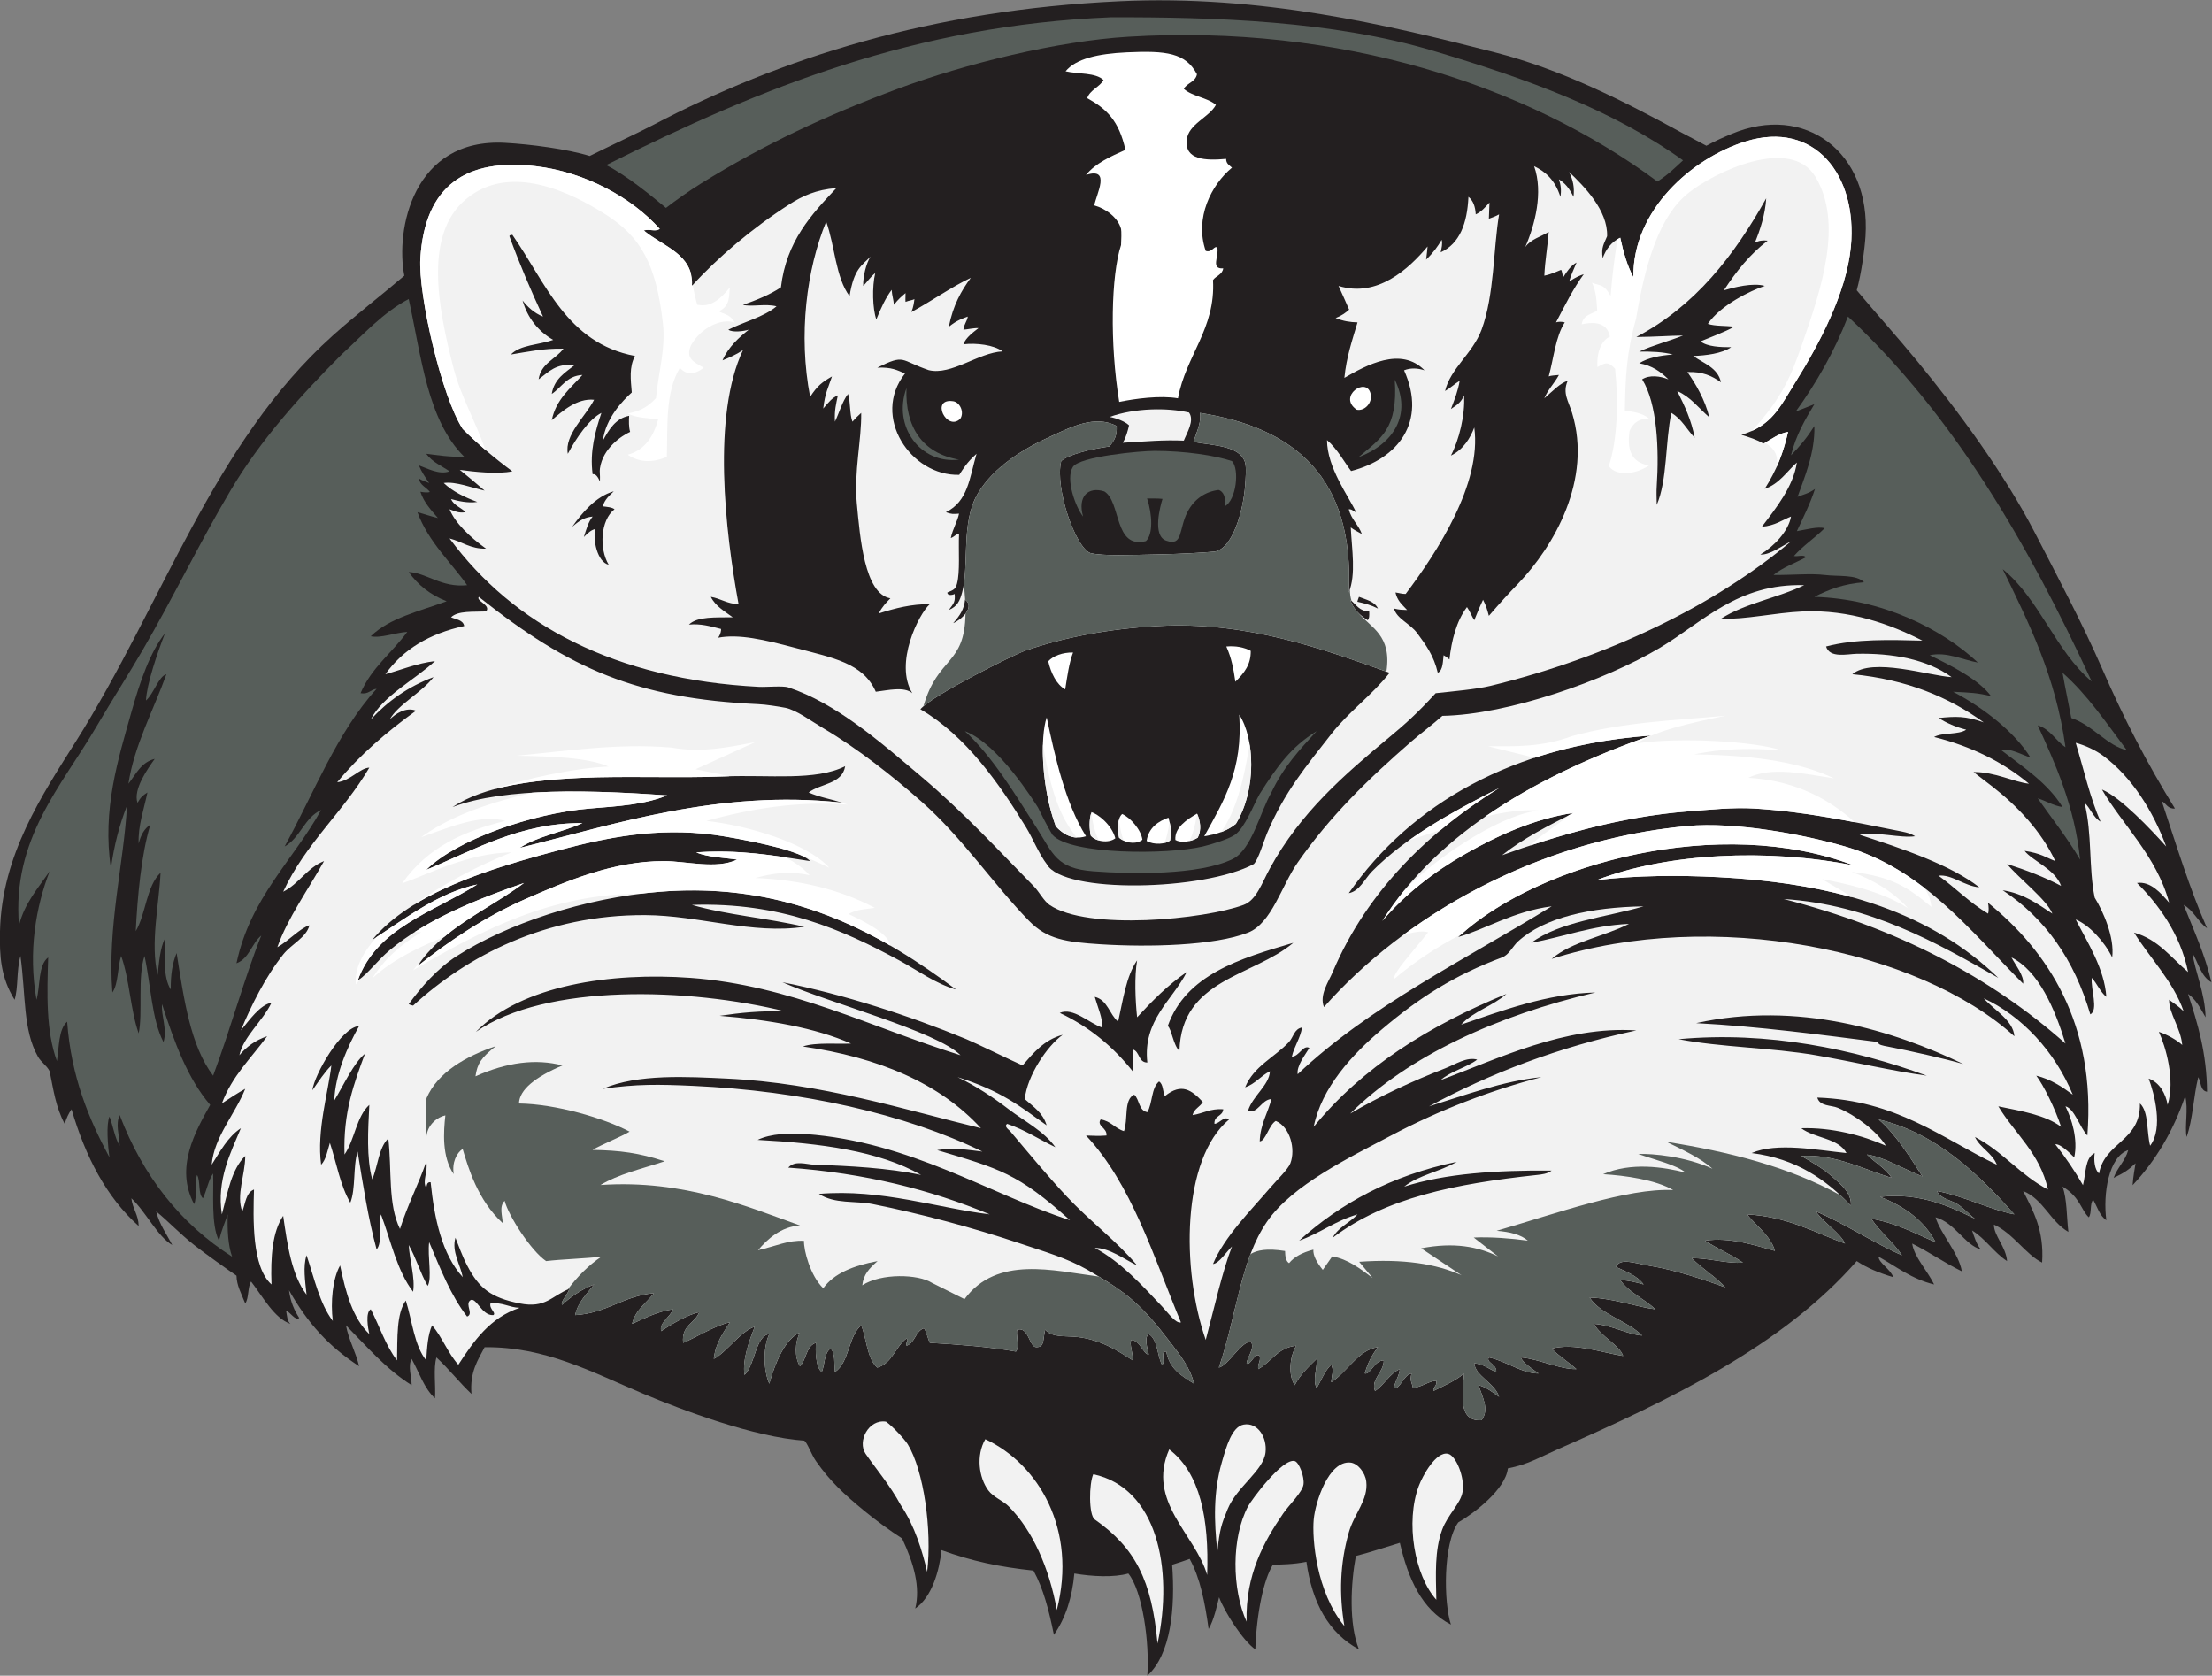 <?xml version="1.0" encoding="UTF-8" standalone="no"?>
<svg
   xmlns:dc="http://purl.org/dc/elements/1.1/"
   xmlns:cc="http://creativecommons.org/ns#"
   xmlns:rdf="http://www.w3.org/1999/02/22-rdf-syntax-ns#"
   xmlns:svg="http://www.w3.org/2000/svg"
   xmlns="http://www.w3.org/2000/svg"
   viewBox="0 0 780.787 591.413"
   height="591.413"
   width="780.787"
   xml:space="preserve"
   id="svg2"
   version="1.1"><rect x="0" y="0" width="780.787" height="591.413" fill="#808080" stroke="none"/><defs
     id="defs6" /><g
     transform="matrix(1.333,0,0,-1.333,0,591.413)"
     id="g10"><g
       transform="scale(0.1)"
       id="g12"><path
         id="path14"
         style="fill:#231f20;fill-opacity:1;fill-rule:evenodd;stroke:none"
         d="m 5782.42,2040.86 c 26.1,-66.67 55.94,-129.59 73.44,-204.85 -27.29,15.22 -34.45,50.57 -50.24,77.3 6.11,-46.74 33.34,-105.79 34.78,-170.07 -13.45,23.15 -25.07,47.07 -46.38,61.84 25.32,-77.74 49.46,-156.68 50.25,-258.97 -18.01,2.61 -15.88,25.35 -23.2,38.65 -12.71,-50.42 -14.34,-111.92 -30.91,-158.47 -5.71,27.2 5.32,75.42 -3.87,108.22 -31.53,-93.44 -78.52,-171.42 -139.15,-235.78 1.86,26.5 5.2,39.63 7.74,57.98 -18.68,-17.47 -29.05,-24.94 -57.99,-38.65 9.81,27.56 30.47,44.26 38.65,73.44 -51.91,-16.98 -67.24,-116.09 -57.98,-185.54 -17.75,11.89 -23.97,35.3 -34.77,54.12 -9.66,-9.67 -3.24,-35.43 -11.61,-46.39 -19.98,17.77 -22.93,53.8 -69.58,81.17 12.05,-33.05 10.66,-79.54 15.47,-119.82 -48.29,27.73 -65.83,86.2 -119.82,108.23 26.77,-53.11 55.87,-103.89 50.25,-189.4 -41.36,19.38 -76.95,77.54 -127.56,100.5 -0.57,-28.96 31.76,-58.4 34.79,-96.62 -35.13,22.84 -56.9,59.05 -92.77,81.16 6.35,-18.14 11.84,-37.12 23.2,-50.25 -41.69,11.16 -68.56,70.58 -119.83,85.03 11.85,-41.37 62.49,-96.76 69.57,-143.01 -45.97,22.3 -85.81,50.77 -131.42,73.44 4.77,-35.19 40.91,-72.47 57.98,-108.23 -59.17,14.27 -99.79,47.09 -146.88,73.44 -0.47,-16 31.6,-32.77 38.66,-54.12 -35.81,10.58 -68.84,23.94 -96.64,42.54 -194.78,-222.711 -488.57,-365.219 -792.37,-498.629 -47.35,-20.801 -78.82,-40.156 -131.43,-50.254 -6,-55.156 -89.17,-118.75 -131.41,-143.008 -40.55,-56.433 -38.76,-212.195 -19.33,-270.574 -77.38,39.863 -113.12,121.375 -135.28,216.453 -33.72,-10.066 -75.84,-24.297 -116.45,-34.773 -13.47,-71.856 -19.12,-180.11 8.22,-247.383 -80.41,43.27 -124.06,123.32 -139.15,231.914 -36.13,-7.101 -65.88,-6.789 -88.89,-7.726 -24.2,-39.227 -42.96,-126.915 -46.4,-224.188 -32.21,22.605 -80.45,96.973 -95.97,138.074 -4.84,-19.304 -13.88,-61.328 -27.71,-83.965 -9.59,69.004 -22.2,134.993 -50.24,185.539 -15.22,-5.41 -30.58,-10.664 -46.39,-15.46 8.79,-114.825 -3.52,-237.508 -65.7,-293.77 6.08,89.785 -12.92,224.055 -50.26,270.578 -38.14,-10.859 -94.89,-8.137 -143.01,0 -5.52,-62.285 -23.02,-118.32 -54.12,-162.344 -13.33,65.496 -27.65,121.805 -54.11,170.067 -89.75,9.453 -163.71,25.117 -243.51,54.121 -5.67,-54.004 -25.14,-124.324 -69.57,-154.617 14.09,56.797 -3.68,119.355 -34.79,185.535 -31.64,20.285 -71,49.113 -100.5,73.437 -52.42,43.215 -89.19,76.621 -127.55,131.426 -12.34,17.617 -22.6,48.195 -30.92,54.113 -132.49,9.004 -322.76,80.743 -425.18,123.68 -136.13,57.09 -259.9,125.442 -421.31,123.692 -18.27,-34.571 -39.54,-66.122 -34.79,-123.692 -32.4,30.734 -59.97,66.301 -92.77,96.633 -8.66,-28.703 -1.56,-73.164 -3.86,-108.223 -29.03,26.375 -41.94,68.867 -61.85,104.364 -10.57,-18.426 0.09,-48.79 0,-69.579 -68.09,42.723 -118.965,102.645 -173.937,158.477 7.621,-40.059 25.757,-69.59 34.792,-108.234 -80.734,52.648 -135.867,113.379 -185.535,200.996 3.606,-29.903 13.953,-53.035 27.059,-73.438 -10.742,-7.969 -23.16,15.344 -34.789,19.328 2.461,-13.007 2.746,-28.175 11.594,-34.797 -42.563,14.153 -74.055,72.827 -104.36,112.107 -9.496,-14.99 -5.289,-43.677 -15.461,-57.985 -11.511,28.405 -22.562,47.765 -23.191,73.435 -19.84,13.43 -87.219,61.38 -112.09,81.19 -40.195,31.98 -68.305,62.7 -100.504,88.88 8.777,-35.03 27.645,-59.97 42.52,-88.88 -39.207,22.63 -69.532,87.62 -108.223,123.68 3.047,-27.88 18.723,-43.13 19.328,-73.45 -85.785,76.56 -141.019,183.67 -177.805,309.23 -8.933,-13.21 -12.703,-22.02 -18.207,-38.66 -23.671,44.67 -29.48,88.71 -39.769,139.14 -7.395,15.18 -22.262,23.42 -30.93,38.67 -40.066,70.53 -32.023,162.8 -46.383,266.69 C 43.152,1865.82 48.824,1823.25 38.652,1789.62 2.133,1848.27 -1.539,1904.65 0,1971.28 c 4.668,202.22 111.996,361.35 200.992,502.49 231.363,366.93 362.899,789.75 680.281,1074.54 60.332,54.13 127.267,105.5 189.407,158.47 -23.78,120.18 22.03,365.08 266.7,351.74 67.27,-3.66 165.76,-16.65 224.08,-34.82 45.58,22.87 127.89,61.04 166.31,81.21 339.84,178.41 739.23,305.39 1236.88,328.54 374.84,17.44 707.17,-62.14 993.38,-135.28 176.4,-45.09 341.02,-128.62 494.74,-212.59 22.91,-12.51 39.25,-20.23 65.71,-34.79 25.66,14.11 46.66,22.87 65.72,30.92 196.01,82.87 369.89,-48.55 355.6,-270.56 -2.18,-33.8 -10.88,-98.84 -23.2,-143.02 52.06,-62.2 106.34,-122.27 158.48,-185.53 109.65,-133.01 231.42,-297.99 313.08,-456.1 61.57,-119.23 127.16,-242.71 177.66,-358.8 58.72,-134.98 119.38,-251.68 193.41,-371.73 -19.6,-1.58 -22.58,13.49 -34.79,19.32 38.05,-113.98 73.24,-230.83 119.83,-336.27 -23.37,16.28 -35.45,47.01 -61.85,61.84 v 0" /><path
         id="path16"
         style="fill:#575e5a;fill-opacity:1;fill-rule:evenodd;stroke:none"
         d="m 4456.64,4012.14 c -24.7,-22.97 -39.01,-37.18 -67.75,-56.09 -344.93,255.72 -841.2,417.36 -1401.05,383.42 -187.61,-11.36 -431.92,-71.45 -610.71,-137.93 -188.19,-69.98 -352.95,-146.41 -521.81,-251.25 -27.61,-17.13 -66.92,-44.59 -91.85,-64.06 -44.33,36.8 -104.88,86.05 -158.29,113.4 411.98,205.92 818.4,370.13 1336.28,391.31 276.73,0.6 586.79,-9.2 854.22,-88.9 249.59,-74.4 474.38,-156.24 660.96,-289.9 v 0" /><path
         id="path18"
         style="fill:#f2f2f2;fill-opacity:1;fill-rule:evenodd;stroke:none"
         d="m 2455.1,274.973 c -12.56,53.777 -32.23,120.906 -70.24,177.265 -28.25,52.176 -66.48,97.012 -92.76,135.282 -22.31,32.5 7.55,92.304 54.11,85.039 17.15,-12.039 49.32,-46.582 57.5,-59.922 42.28,-68.985 64.65,-226.602 51.39,-337.664 v 0" /><path
         id="path20"
         style="fill:#575e5a;fill-opacity:1;fill-rule:evenodd;stroke:none"
         d="m 2400.32,3409.16 c -4.06,-102.45 41.76,-172.84 139.15,-189.39 -101.82,-12.77 -176.49,87.75 -139.15,189.39 v 0" /><path
         id="path22"
         style="fill:#ffffff;fill-opacity:1;fill-rule:evenodd;stroke:none"
         d="m 2542.85,3327.99 c -35.85,-35.03 -80.45,55.51 -18.83,46.38 18.07,-2.67 30.09,-29.35 18.83,-46.38 v 0" /><path
         id="path24"
         style="fill:#575e5a;fill-opacity:1;fill-rule:evenodd;stroke:none"
         d="m 2554.94,2500.83 c 89.3,-33.7 183.75,-187.22 193.57,-202.08 11.08,-21.52 21.96,-45.7 38.34,-72.36 46.49,-53.08 304.11,-53.09 398.12,-30.92 23.84,5.62 69.1,19.74 85.04,30.92 26.72,18.76 48.77,78.28 65.7,108.22 45.77,72.46 83.14,124.72 150.75,166.22 -44.12,-48.08 -87.95,-94.57 -119.83,-162.35 -30.05,-52 -51.83,-151.18 -102.23,-176.07 -88.6,-43.74 -271.37,-40.07 -369.32,-32.64 -98.4,7.46 -105.74,45.56 -150.75,115.94 -57.24,89.54 -116.57,188.2 -189.39,255.12 v 0" /><path
         id="path26"
         style="fill:#f2f2f2;fill-opacity:1;fill-rule:evenodd;stroke:none"
         d="m 2609.05,626.172 c 141.61,-66.192 243.84,-239.844 189.4,-452.227 -19.63,110.012 -63.98,210.852 -127.56,274.426 -15.03,15.027 -40.66,24.121 -54.11,42.52 -24.6,33.632 -32.73,91.601 -7.73,135.281 v 0" /><path
         id="path28"
         style="fill:#ffffff;fill-opacity:1;fill-rule:evenodd;stroke:none"
         d="m 2771.64,2537.3 c 21.36,-101.34 49,-226.87 104.11,-314.78 -17.91,-5.54 -47.14,-9.32 -80.02,26.35 -38.5,104.88 -41.7,235.56 -24.09,288.43 v 0" /><path
         id="path30"
         style="fill:#ffffff;fill-opacity:1;fill-rule:evenodd;stroke:none"
         d="m 2841.45,2709.05 c -10.7,-27.94 -15.51,-64.17 -20.79,-97.55 -22.95,12.36 -38.07,43.85 -44.91,74.37 12.61,13.93 37.54,23.77 65.7,23.18 v 0" /><path
         id="path32"
         style="fill:#ffffff;fill-opacity:1;fill-rule:evenodd;stroke:none"
         d="m 2821.64,4247.92 c 27.13,33.27 85.61,46.68 162.34,50.25 104.53,4.86 155.72,-1.52 185.53,-57.98 -3.78,-20.7 -26.12,-22.85 -34.78,-38.65 22.2,-20.3 62.2,-22.83 85.03,-42.52 -17.46,-33.07 -73.02,-50.48 -77.31,-92.77 -5.38,-53.12 49.07,-55.12 104.37,-50.24 -0.2,-13.08 8.99,-16.78 15.45,-23.2 -54.74,-45.2 -99.56,-133.57 -69.56,-220.32 16.85,-6.3 23.89,16.99 30.92,7.73 4.2,-22.47 -18.34,-56.47 15.45,-54.11 -2.43,-16.89 -19.03,-19.61 -27.06,-30.92 7.41,-128.9 -72.12,-199.81 -92.76,-313.09 -47.24,8.17 -113.55,-0.89 -155.6,-9.53 -25.29,154.03 -21.54,335.7 4.85,415.39 0.8,10.18 1.31,37.64 0,42.51 -7.94,29.59 -39.25,53.43 -70.82,62.39 5.1,28.99 45.56,102.38 -21.94,80.63 24.58,30.82 65.95,49.39 104.36,66.39 -17.31,77.71 -49.81,108.43 -101.17,136.95 6.83,21.52 33.17,29.57 43.19,47.9 -20.99,20.24 -67.06,15.4 -100.49,23.19 v 0" /><path
         id="path34"
         style="fill:#575e5a;fill-opacity:1;fill-rule:evenodd;stroke:none"
         d="m 3262.27,3215.9 c 20.31,-21.21 11.67,-103.6 -19.33,-119.83 4.33,21.9 -3.05,39.94 -16.17,43.37 -33.95,-4.11 -64.27,-23.27 -82.2,-57.98 -24.03,-46.53 -11.26,-92.09 -56.69,-76.19 -37.03,12.96 -15.54,91.31 -9.62,110.55 -14.59,1.63 -25.97,0.76 -40.8,1.13 14.02,-42.47 16.23,-95.39 -3.15,-112.94 -85.27,-21.53 -65.1,104.04 -110.05,131.57 -42.53,13.62 -71.49,-12.85 -56.24,-66.56 -20.11,25.24 -47.2,99.61 -27.05,131.41 17.65,27.88 179.39,42.58 216.44,42.53 80.34,-0.14 159.3,-11.87 204.86,-27.06 v 0" /><path
         id="path36"
         style="fill:#f2f2f2;fill-opacity:1;fill-rule:evenodd;stroke:none"
         d="m 2895.08,533.41 c 168.19,-36.035 212.99,-249.055 170.06,-448.371 -15.21,167.422 -58.59,252.766 -166.2,328.555 -16.42,11.554 -15.31,95.508 -3.86,119.816 v 0" /><path
         id="path38"
         style="fill:#f2f2f2;fill-opacity:1;fill-rule:evenodd;stroke:none"
         d="m 2938.48,3332.85 c 67.52,24.03 152.12,24.67 210.03,11.6 15.31,-21.38 -5.91,-54.2 -13.78,-74.44 -54.03,2.38 -101.27,-2.04 -161.66,-5.63 8.88,14.32 13.15,31.44 16.66,46.17 -10.9,10.31 -31.89,18.46 -51.25,22.3 v 0" /><path
         id="path40"
         style="fill:#f2f2f2;fill-opacity:1;fill-rule:evenodd;stroke:none"
         d="m 3096.07,599.121 c 81.94,-62.371 105.71,-182.898 100.49,-332.41 -31.19,107.684 -161.39,193.945 -100.49,332.41 v 0" /><path
         id="path42"
         style="fill:#ffffff;fill-opacity:1;fill-rule:evenodd;stroke:none"
         d="m 3188.84,2222.52 c 53.25,96.39 102.32,175.49 92.64,322.01 40.94,-62.51 46.56,-198.67 -8.86,-289.1 -24.43,-19.76 -49.24,-26.75 -83.78,-32.91 v 0" /><path
         id="path44"
         style="fill:#f2f2f2;fill-opacity:1;fill-rule:evenodd;stroke:none"
         d="m 3223.63,328.547 c -8.91,79.961 -10.9,157.078 11.58,235.781 11.78,41.199 26.64,94.981 57.98,100.508 37.18,6.531 62.4,-33.613 57.98,-73.438 -5.44,-49.132 -75.68,-90.156 -100.49,-150.753 -16.4,-40.067 -20.91,-52.918 -27.05,-112.098 v 0" /><path
         id="path46"
         style="fill:#f2f2f2;fill-opacity:1;fill-rule:evenodd;stroke:none"
         d="m 3300.93,143.02 c -38.96,86.414 -40.55,221.765 3.87,305.351 9.16,17.266 91.62,128.77 123.68,119.832 11.75,-3.289 26.03,-42 23.19,-61.855 -2.98,-20.84 -38.17,-53.993 -54.11,-77.293 -50.97,-74.551 -99.65,-161.711 -96.63,-286.035 v 0" /><path
         id="path48"
         style="fill:#ffffff;fill-opacity:1;fill-rule:evenodd;stroke:none"
         d="m 3247.3,2725.01 c 24.79,2.1 46.33,-1.78 64.68,-11.6 0.5,-35.84 -16.27,-57.48 -40.71,-81.71 -5.03,34.4 -10.16,62.55 -23.97,93.31 v 0" /><path
         id="path50"
         style="fill:#ffffff;fill-opacity:1;fill-rule:evenodd;stroke:none"
         d="m 3592.67,3351.91 c -51.9,35.14 26.43,89.47 36.8,41.79 5.33,-24.45 -16.74,-46.04 -36.8,-41.79 v 0" /><path
         id="path52"
         style="fill:#575e5a;fill-opacity:1;fill-rule:evenodd;stroke:none"
         d="m 3597.21,3226.14 c 58.47,50.01 105.23,73.91 96.08,205.4 45.87,-92.29 -2.55,-170.36 -96.08,-205.4 v 0" /><path
         id="path54"
         style="fill:#f2f2f2;fill-opacity:1;fill-rule:evenodd;stroke:none"
         d="m 3803.41,200.996 c -57.56,64.211 -82.43,205.539 -46.38,301.496 10.31,27.422 45.63,91.903 77.31,85.028 21.1,-4.571 44.77,-62.118 38.64,-100.489 -4.97,-31.179 -39.5,-60.664 -54.11,-100.496 -20.32,-55.371 -16.83,-117.609 -15.46,-185.539 v 0" /><path
         id="path56"
         style="fill:#575e5a;fill-opacity:1;fill-rule:evenodd;stroke:none"
         d="m 4696.29,2914.41 c 23.92,19.88 56.46,31.14 85.03,46.38 -2.88,8.72 -21.68,1.51 -30.92,3.87 24.14,27.39 55.34,47.72 81.16,73.44 -17.1,5.41 -52.43,-4.19 -73.43,-7.73 16.3,35.24 35.35,72.79 47.93,111.73 -17.45,-12.59 -33.54,-15.4 -46.12,-20.89 18.32,52.54 46.17,114.98 44.57,187.45 -18.85,-29.66 -37.76,-52.87 -61.84,-77.3 12.9,52.79 37.1,94.32 61.84,135.28 -20.63,-8.55 -28.06,-11.2 -49.18,-19.32 54.42,75.7 101.75,157.44 138.08,251.23 278.11,-259.16 475.59,-598.94 645.5,-966.31 -96.37,81.43 -137.8,217.8 -235.78,297.63 69.5,-143.1 140.57,-284.6 166.21,-471.57 -26.39,17.43 -39.93,47.7 -73.44,57.99 44.19,-96.25 98.58,-215.8 112.09,-355.61 -33.74,57.73 -74.48,108.48 -112.09,162.34 22.58,-7.05 40.14,-19.13 65.7,-23.19 -40.04,64.31 -103.52,105.19 -162.33,150.75 23.46,6.65 54.24,-12.7 77.29,-19.33 -42.71,68.08 -123.87,131.22 -204.85,173.94 46.81,-2.38 63.67,-2.78 100.5,-11.6 -31.63,43.11 -103.07,79.88 -162.35,108.23 43.7,10.16 88.13,-12.35 127.56,-19.33 -95.24,89.17 -253.57,168.81 -432.91,173.94 37.4,19.28 78.4,34.98 131.42,38.65 -20.05,21.23 -68.31,14.83 -104.37,19.33 -36,4.49 -86.18,-0.51 -135.27,0 v 0" /><path
         id="path58"
         style="fill:#575e5a;fill-opacity:1;fill-rule:evenodd;stroke:none"
         d="m 5461.6,2655.43 c 66.4,-58.57 116.4,-133.55 170.08,-204.85 -51.02,10.84 -90.7,66.47 -146.88,85.03 -7.5,40.17 -16.21,79.15 -23.2,119.82 v 0" /><path
         id="path60"
         style="fill:#575e5a;fill-opacity:1;fill-rule:evenodd;stroke:none"
         d="m 436.773,2759.8 c -39.25,-49.82 -65.921,-126.89 -88.898,-208.73 -34.652,-123.38 -77.82,-257.55 -54.113,-413.58 8.23,61.34 22.902,116.24 42.515,166.2 -8.015,-151.74 -52.554,-321.06 -38.656,-494.75 16.348,23.6 13.141,66.76 23.195,96.63 22.235,-61.5 24.516,-142.97 46.387,-204.86 11.375,52.43 -3.488,148.9 15.457,204.86 16.945,-75.81 18.547,-166.98 50.25,-228.04 10.586,34.59 -6.621,69.95 -3.867,100.49 32.246,-99.17 66.84,-196 127.555,-266.7 -38.946,-70.19 -94.45,-165.93 -42.516,-262.83 8.656,19.69 0.445,56.24 7.731,77.29 9.703,-16.05 1.976,-49.56 15.457,-61.83 10.351,20.56 14.16,47.67 27.054,65.71 2.059,-49.73 -6.226,-135.64 15.461,-177.81 8.207,32.3 15.317,46.53 23.195,69.57 -1.3,-41.15 0.875,-81.58 11.594,-112.09 -136.781,87.41 -235.668,212.7 -297.625,374.94 -11.535,-24.84 -1.203,-50.23 0,-81.17 -13.418,21.36 -17.277,52.29 -27.054,77.29 -9.012,-20.69 -4.426,-77.21 0,-108.21 -54.821,102.36 -101.34,213.03 -112.09,359.46 -23.16,-20.65 -20.996,-66.62 -27.063,-104.36 -29.379,79.63 -26.191,179.77 -23.187,274.43 -27.063,-20.6 -20.481,-74.86 -30.922,-112.09 -22.777,128.87 -1.137,247.06 34.789,340.15 -30.367,-44.38 -65.879,-83.59 -81.172,-143.02 -18.887,229.14 112.488,368.16 204.855,525.67 41.411,70.61 84.426,137.32 123.688,204.86 79.859,137.35 150.492,284.04 231.922,421.31 78.926,133.06 184.781,250.5 293.758,359.47 56.226,51.43 109.887,111.57 177.797,146.88 33.71,-153.05 49.2,-320.53 146.88,-417.45 -37.5,-1.42 -73.8,4.38 -100.5,7.74 16.75,-22.67 40.4,-31.76 61.85,-46.39 -27.1,-10.27 -58.96,7.99 -81.18,15.46 7.42,-17.66 14.14,-27.06 27.07,-46.38 -9.68,3.21 -17.87,6.56 -27.07,11.59 2.56,-18.06 20.69,-23.22 29.07,-35.46 -5.57,-1.81 -14.09,-1.31 -25.2,0.68 9.58,-29.07 28.61,-48.7 46.39,-69.58 -21.48,5.16 -33.55,9.95 -54.12,15.46 27.74,-77.91 93.71,-138.2 131.43,-193.26 -67.94,-7.2 -108.3,33.19 -154.62,34.78 24.78,-34.48 57.69,-60.84 100.5,-77.3 -71.52,-26.4 -151.7,-44.14 -200.997,-92.76 26.477,-5.81 64.937,9.75 96.627,11.59 -40.15,-55.19 -95.404,-95.28 -123.681,-162.34 21.676,-3.64 26.211,9.87 42.515,11.6 -104.929,-115.4 -165.492,-275.15 -243.507,-417.45 41.527,22.89 52.336,76.5 96.628,96.63 -75.125,-134.88 -187.503,-232.52 -224.183,-405.85 33.863,12.52 40.223,52.54 65.707,73.44 -43.223,-107.52 -82.863,-252.12 -127.555,-371.06 -60.523,79.91 -77.422,203.45 -96.629,324.68 -11.195,-26.17 -16.093,-58.64 -15.461,-96.63 -20.929,32.61 -16.078,91.14 -15.461,135.28 -12.921,-25.74 -15.394,-61.91 -19.324,-96.63 -19.886,83.65 3.629,185.66 7.727,270.57 -37.77,-35.67 -38.477,-108.41 -65.707,-154.62 4.554,89.48 14.054,200.58 38.652,282.17 -15.246,-10.54 -25.086,-26.43 -30.918,-50.25 -2.332,46.68 14.688,93.51 23.184,135.28 -12.942,-8.16 -17.903,-12.99 -26.285,-27.44 -12.247,35.78 27.777,91.42 45.617,116.34 -36.199,-8.9 -49.723,-40.47 -69.578,-65.7 14.718,99.95 66.797,196.03 100.5,289.89 -20.524,-5.29 -33.395,-51.62 -54.118,-69.58 1.961,43.31 30.379,126.68 50.25,177.81 v 0" /><path
         id="path62"
         style="fill:#f2f2f2;fill-opacity:1;fill-rule:evenodd;stroke:none"
         d="m 885.141,1522.92 c 2.55,69.62 35.117,142.67 65.714,197.13 -47.578,-3.12 -118.765,-129.59 -123.687,-170.08 18.687,26.6 31.051,46.25 50.242,65.71 -8.015,-70.66 -39.328,-171.86 -27.055,-262.84 13.254,13.81 16.817,37.3 23.196,57.98 17.586,-53.27 27.625,-114.09 54.109,-158.46 14.719,36.81 6.738,96.32 19.328,135.28 14.328,-88.75 28.184,-177.97 50.246,-258.98 16.576,18.21 3.216,66.36 11.596,92.76 26.26,-70.37 42.85,-150.41 85.04,-204.85 6.07,35.75 -9.33,83.4 -11.6,123.7 19.36,-33.48 30.76,-74.91 50.25,-108.24 12.27,20.29 -0.88,77.86 3.87,115.96 29.45,-69.76 57.12,-141.3 100.5,-197.131 17.88,6.809 -5.49,31.036 7.72,42.52 15.81,12.491 30.5,-41.113 61.84,-38.652 8.31,6.066 -11.64,16.445 -7.72,30.918 33.08,3.449 48.58,-10.684 77.3,-11.602 -78.3,-26.055 -121.26,-87.461 -162.34,-150.73 -27.56,30.398 -42.72,73.23 -69.57,104.355 -11.23,-24.855 -13.37,-58.781 -15.47,-92.773 -31.74,39.128 -37.16,104.57 -54.11,158.484 -25.2,-35.352 -21.92,-99.199 -23.19,-158.484 -29.99,38.3 -46.15,90.418 -69.577,135.293 -14.843,-8.438 -7.23,-50.86 -3.863,-65.715 -43.988,42.336 -62.594,110.057 -77.305,181.667 -20.093,-35.31 -25.554,-97.066 -19.332,-146.882 -35.058,46.113 -48.984,113.362 -69.562,173.942 -9.77,-30.69 -3.559,-68.08 0,-104.36 -39.008,51.19 -50.617,129.77 -61.852,208.72 -28.515,-42.35 -33.671,-108.05 -30.918,-181.67 -52.492,45.99 -48.636,174.41 -46.386,251.24 -21.496,-8.13 -22.594,-36.67 -30.918,-57.98 -17.047,42.74 7.722,96.96 7.726,146.89 -36.722,-35.44 -46.636,-97.66 -61.843,-154.62 -14.493,91.81 23.867,164.24 50.25,228.05 -34.938,-23.04 -54.606,-61.34 -77.309,-96.63 6.727,74.46 62.062,133.77 88.902,201 -22.215,-12.41 -37.675,-22.71 -61.843,-38.65 26.734,72.47 77.968,120.44 119.824,177.8 -30.785,-10.44 -54.781,-27.69 -73.442,-50.26 10.282,49.01 61.797,90.23 85.039,139.16 -30.664,-5.76 -58.953,-46.45 -81.171,-73.44 26.882,64.83 64.511,141.29 112.089,201 22.524,28.26 61.032,44.48 69.575,77.3 -24.957,-7.29 -55.856,-42.04 -85.036,-57.98 26.293,75.5 82.649,154.41 123.688,228.05 -45.25,-17.88 -66.133,-60.13 -108.227,-81.18 58.36,127.19 159.637,211.43 228.051,328.56 -24.879,-0.94 -50.152,-34.86 -85.039,-38.66 60.039,72.67 131.679,133.75 208.729,189.4 -26.53,10.98 -55.49,-8.89 -69.57,-23.19 21.33,39.22 84.01,70.58 115.95,112.09 -67.73,-25.04 -121.46,-64.08 -166.207,-112.09 31.147,61.63 115.047,103.97 170.077,154.6 -49.27,-6.14 -87.95,-22.85 -131.42,-34.78 46.51,65.58 116.6,107.57 208.72,127.55 -2.92,16.41 -21.42,17.23 -34.79,23.2 18.25,17.82 58.28,13.87 92.77,15.45 13.97,16.98 -27.66,27.73 -19.33,38.66 241.2,-191.58 418.01,-269.15 740.27,-284.17 20.38,-0.95 51.45,-5.78 71.44,-9.59 28.77,-5.5 68.69,-35.35 100.49,-54.12 91.66,-54.05 184.18,-127.3 258.98,-193.26 110.69,-97.6 191.76,-220.51 286.02,-316.95 47.5,-48.58 97.38,-56.02 189.4,-61.84 126.54,-8 301.01,-3.97 390.4,30.92 62.63,24.46 88.57,124.24 131.41,185.53 85.48,122.3 184.75,219.39 301.49,320.82 21.71,18.86 57.19,45.66 81.69,67.57 174.28,3.15 430.78,93.65 575.41,179.8 113.42,67.58 206.25,171.44 382.66,166.21 -69.39,-33.7 -157.86,-48.29 -220.33,-88.9 65.06,-2.54 141.58,15.92 216.46,19.32 124.04,5.64 233.71,-34.47 316.96,-77.3 -83.49,2.11 -176.81,5.26 -255.11,-15.46 9.4,-31.76 56.37,-19.85 81.16,-19.33 92.32,1.97 185.13,-13.69 251.24,-61.84 -59.29,3.43 -209.87,53.02 -262.83,7.73 144.54,-13.94 255.94,-61.01 347.87,-127.55 -48.29,17.34 -74.01,16.14 -119.81,11.59 21.56,-13.21 45.54,-24.03 73.43,-30.92 -20.64,-14.14 -62.87,-6.71 -85.04,-19.33 99.88,-25.1 183.11,-66.84 251.25,-123.68 -39.8,4.03 -89.59,31.5 -146.89,30.92 20.56,-16.29 33.67,-25.71 50.25,-38.65 64.3,-50.23 128.63,-116.65 166.2,-197.13 -26.04,10.02 -37.41,20.31 -81.16,27.06 20.86,-26.84 80.6,-48.24 96.62,-92.77 -43.69,23.28 -92.35,41.64 -143,57.97 29.05,-35.92 106.83,-96.18 119.82,-131.4 -38.97,25.44 -75.68,53.14 -131.41,61.83 112.58,-74.24 189.61,-184.02 231.91,-328.54 22.31,10.92 0.77,67.42 3.86,96.63 14.3,-15.33 22.2,-37.08 38.65,-50.24 -5.18,74.7 -49.73,143.51 -81.17,204.84 35.54,-14.72 75.99,-57.97 96.64,-100.49 6.64,52.61 -23.51,121.36 -46.39,158.48 -16.45,80.84 -6.1,168.66 -27.05,251.24 16.07,-14.85 22.95,-38.89 42.51,-50.25 -27.76,63.71 -44.44,138.51 -65.71,208.72 24.63,-6.51 52.66,-19.34 73.43,-34.79 74.94,-55.7 131.14,-145.15 166.22,-239.64 -40.33,45.02 -121.25,130.72 -170.07,150.74 52.11,-90.94 144.96,-176.13 177.8,-299.22 -22.14,25.3 -49.13,56.89 -85.04,51.85 54.38,-53.87 115.23,-134.74 135.29,-235.78 -44.79,37.67 -78.67,86.25 -143.02,104.36 40.88,-66.07 103.73,-128.85 131.27,-208.27 -13.23,13.23 -23.08,19.05 -38.5,30.47 -0.42,-36.52 30.8,-74.82 34.79,-119.82 -12.37,11.88 -39.58,27.77 -61.85,34.78 17.81,-38.76 43.91,-126.66 23.19,-193.26 -5.04,28.81 -20.61,59.27 -50.24,69.58 14.38,-37.79 39.64,-131.28 3.86,-177.8 -9.69,36.7 -3.07,89.69 -27.06,112.09 2.23,-100.16 -93.51,-102.33 -108.22,-185.53 -11.74,10.16 -14.18,34.12 -11.6,54.1 -25.98,-12.67 -23.01,-54.29 -30.93,-85.03 -22.67,38.78 -45.14,72.36 -73.44,108.22 14.29,1.31 37.11,-22.09 50.26,-34.77 10.36,47.74 -6.49,101.71 -23.19,135.28 23.68,-6 37.55,-55.2 57.97,-77.3 23.13,296.27 -105.24,488.39 -263.23,616.42 2.27,-8.93 2.51,-23.29 0.39,-28.9 -48.72,28.57 -86.29,68.29 -131.4,100.48 35.12,4.18 67.87,-27.44 108.21,-30.91 -76.74,59.82 -203.98,102.65 -316.94,139.14 42.4,9.49 107.91,-9.67 146.87,-3.87 -15.45,9.65 -32.73,11.99 -50.24,15.46 -117.63,23.38 -240,49.7 -374.93,57.99 -56.32,3.46 -120.12,-3.18 -177.81,-7.74 -181.58,-14.33 -352.59,-66.3 -490.89,-115.95 55.9,44.6 122.67,78.33 189.41,112.09 -104.46,-15.57 -201.12,-59.92 -286.04,-108.23 -84.27,-47.94 -161.18,-107.93 -220.31,-177.8 149.05,236.18 416.14,387.83 711.2,490.89 -363.99,-26.41 -634.51,-179.77 -800.1,-417.44 28.84,5.42 42.48,38.41 61.84,57.98 89.88,90.84 214.85,158.61 336.28,220.31 -180.43,-111.37 -348.04,-268.31 -440.64,-487.02 -10.78,-25.47 -35.99,-60.8 -23.19,-92.77 208.96,236.39 557.87,441.62 962.44,479.3 126.87,11.81 308.45,-22.49 417.45,-54.12 205.78,-59.71 329.16,-220.76 471.57,-363.33 2.61,21.43 -20.14,48.87 -30.93,69.57 72.14,-36.1 114.63,-135.32 143.02,-228.05 -199.23,177 -446.49,305.96 -746,382.66 228.75,-14.77 404.7,-115.82 568.2,-208.72 -175.26,168.34 -412.63,249.79 -742.14,266.71 -105.34,5.4 -215.2,4.76 -320.81,-7.74 185.94,71.55 451.55,84.17 680.29,38.66 -355.18,135.81 -838.22,5.1 -1047.49,-189.41 70.43,19.59 146.39,68.28 247.38,81.17 -230.26,-142.08 -481.25,-263.46 -672.56,-444.5 -3.36,21.47 19.21,50.32 30.93,69.58 -16.97,9.1 -26.44,-22.44 -46.39,-23.19 6.51,28.28 22.08,47.5 27.05,77.3 -20.92,-3.5 -22.94,-26.07 -34.78,-38.65 -37.75,-40.14 -93.73,-64.21 -115.96,-119.82 26.96,9.11 41.5,30.65 65.71,42.5 -1.77,-36.89 -45.8,-64.98 -57.97,-104.36 25.77,-9.41 34.68,29.08 61.83,30.94 -9.52,-38.16 -29.43,-65.91 -30.92,-112.1 15.91,0.91 23.95,43.01 42.52,54.11 38.02,-16.13 52.93,-74.51 38.66,-112.09 -6.13,-16.12 -36.06,-44.55 -54.12,-65.7 -51.05,-59.81 -120.91,-128.94 -150.75,-201 15.64,1.19 35.05,31.9 50.25,46.38 -25.34,-64.87 -47.8,-166.066 -69.56,-247.374 -64.87,186.334 -63.8,478.514 61.83,583.654 -14.15,10.37 -23.9,-10.37 -38.65,-11.6 -1.73,22.35 21.96,19.27 23.19,38.66 -34.54,2.32 -53.16,-11.26 -81.17,-15.46 3.74,16.87 19.86,21.36 27.06,34.77 -29.87,31.64 -56.22,51.26 -100.5,15.47 -5.95,12.08 -4.01,32.06 -15.45,38.65 -20.67,-16.7 -17.04,-57.7 -30.92,-81.17 -23.14,3.94 -20.5,33.63 -34.8,46.39 -28.49,-12.75 -15.66,-66.8 -27.05,-96.63 -23.86,7.07 -34.75,27.09 -61.85,30.92 -11.57,-17.44 17.89,-21.92 15.46,-42.51 -24.72,-1.73 -28.19,-0.69 -54.11,0 120.34,-128.33 178.18,-319.16 251.24,-494.758 -13.63,-3.867 -33.97,25.34 -50.25,42.52 -50.72,53.498 -108.97,118.278 -177.8,154.598 38.01,0.62 78.1,-30.1 112.1,-46.38 -53.37,63.87 -125.4,117.54 -185.54,181.67 -51.54,54.98 -100.77,114.66 -150.74,173.94 -2.55,3.03 -17.73,12.6 -7.73,19.32 47.13,-15.99 84.86,-41.4 127.55,-61.84 -31.25,43.41 -82.13,68.69 -123.69,100.5 -42.46,32.49 -86.12,61.25 -135.28,85.03 116.57,-36.99 163.16,-75.88 235.78,-127.55 -10.19,33.19 -32.45,46.72 -57.98,69.58 6.89,62.79 59.28,140.31 100.5,170.06 -49.57,-13.35 -77.42,-48.11 -106.28,-81.1 -31.09,13.71 -122.16,58.5 -148.83,69.5 -152.65,63 -326.2,118.93 -487.02,150.76 122.61,-54.62 409.18,-130.04 471.56,-193.28 -235.92,73.15 -449.82,185.56 -715.07,204.87 -209.28,15.23 -446.91,-18.96 -568.2,-143.02 185.04,129.26 565.22,116.69 819.44,54.12 -66.38,2.13 -120.08,-3.61 -173.94,-11.6 130.04,-10.4 253.02,-31.69 347.87,-73.44 -33.53,-1.97 -94.01,3.83 -127.55,-7.73 200.29,-29.05 361.93,-96.75 471.56,-216.46 -198.81,48.34 -424.81,119.9 -672.55,131.43 -103.41,4.81 -236.77,12.99 -328.55,-27.06 89.12,12.77 146.45,11.96 239.65,7.72 286.34,-13.01 560.05,-73.9 765.32,-173.92 -42.27,4.74 -73.94,11.05 -119.82,3.86 165.03,-49.29 212.75,-60.75 351.73,-185.54 -212.88,68.45 -421.53,207.81 -699.61,228.06 -42.17,3.06 -93.05,1.35 -127.55,-15.47 166.36,-8.86 321.36,-29.09 432.91,-92.77 -86.72,18.37 -188.09,23.78 -282.16,27.06 -22.52,0.79 -51.72,12.46 -69.59,-7.72 204.52,-14.52 378.8,-59.28 533.41,-123.7 -134.74,16 -287.33,68.27 -452.23,54.12 42.48,-27.43 95.3,-17.5 143.01,-27.05 127.61,-25.55 265.96,-62.6 390.4,-104.37 61.79,-20.74 123.63,-38.53 177.79,-69.57 110.31,-63.23 145.23,-95.534 220.32,-193.261 24.98,-32.508 51.8,-66.309 61.85,-108.23 -32.66,20.164 -65.74,39.91 -73.44,85.039 -17.27,1.797 -0.73,-30.196 -11.6,-34.785 -13,25.644 -11.09,66.21 -34.79,81.16 -12.9,-8.075 -3.51,-39.258 0,-54.11 -13.96,-1.008 -22.27,36.922 -46.38,38.653 -5.65,-11.504 5.12,-34.68 3.87,-54.121 -35.78,22.703 -82.74,54.871 -146.88,61.855 -34.12,3.699 -65.95,-2.355 -85.04,19.316 -6.53,-27.968 -1.23,-46.105 -23.19,-46.378 -19.1,-0.235 -20.01,54.679 -50.25,46.378 -5.8,-7.246 6.89,-45.324 -3.86,-57.968 -71.1,12.644 -149.03,18.457 -228.05,23.191 -5.96,12.082 -8.24,27.832 -15.46,38.645 -23.27,-7.649 -23.12,-38.723 -46.39,-46.379 -2.29,12.336 7.26,11.953 0,19.328 -29.55,-21.985 -37.4,-65.664 -77.3,-77.305 -27.39,24.141 -27.81,75.262 -42.52,112.09 -34.87,-29.543 -31.02,-97.824 -69.58,-123.691 -2.7,21.765 1.38,50.332 -11.59,61.855 -17.44,-10.91 -14.89,-41.809 -23.19,-61.855 -17.01,12 -17.05,59.355 -15.46,77.312 -26.63,-8.164 -24.85,-44.734 -42.52,-61.855 -15.27,24.472 -13.17,64.347 0,88.906 -39.95,-16.758 -65.9,-80.965 -81.17,-135.281 -14.96,34.187 -17.59,93.933 0,131.414 -37.35,-5.184 -36.9,-81.621 -65.7,-108.231 -5.81,41.922 13.5,92.117 27.05,127.559 -35.98,-10.43 -76.92,-69.934 -108.23,-85.031 4.6,41.777 24.52,68.242 42.52,96.632 -35.17,-6.093 -94.29,-42.257 -123.69,-54.113 -5.36,46.582 31.29,51.152 42.51,81.164 -29.13,-6.027 -72.09,-30.683 -100.49,-50.246 -7.11,21.359 24.45,37.324 30.93,57.981 -42.62,-6.348 -74.07,-23.86 -108.23,-38.665 8.9,37.481 37.97,54.805 57.98,81.187 -81.77,-7.14 -124.54,-53.276 -208.73,-57.983 8.04,35.753 31.47,56.143 50.25,81.163 -33.32,-13.06 -60.86,-31.91 -85.03,-54.113 -4.38,9.68 15.98,27.703 19.32,42.523 -47.25,-19.24 -62.68,-52.374 -131.42,-38.655 -76.67,15.305 -107.96,40.375 -139.14,100.495 -13.75,26.5 -23.1,54.04 -30.93,73.44 -10.79,-36.6 13.25,-71.76 19.33,-104.37 -55.16,60.7 -75.19,154.96 -85.04,251.25 -10.2,1.18 -9.97,-8.07 -11.6,-15.45 -11.34,19.19 5.4,43.45 0,69.57 -21.29,-61.17 -49.79,-115.13 -69.57,-177.81 -32.41,65.67 -21.24,156.73 -30.92,239.64 -25.73,-24.51 -27.32,-73.18 -42.519,-108.22 -15.739,56.62 -11.047,130.96 -7.731,197.13 -34.551,-31.16 -38.648,-92.77 -65.707,-131.42 -3.781,110.72 25.117,188.76 54.11,266.7 -29.321,-23.51 -56.313,-82.82 -81.172,-123.68 z m 61.847,316.96 c 31.633,22.87 53.282,54.77 85.042,81.17 97.97,81.41 226.68,133.2 355.6,177.79 -96.01,-71.5 -215.85,-119.14 -282.17,-220.32 80.09,63.84 176.26,129.75 286.03,177.8 108.36,47.44 232.99,100.79 367.2,100.5 59.38,-0.13 137.4,-22.26 193.26,3.86 -25.23,4.36 -79.72,6.08 -108.22,19.33 116.11,7.87 204.12,-8.49 301.48,-23.19 -29.12,32.64 -214.02,64.17 -255.1,69.57 -151.4,19.93 -283.61,-7.51 -401.98,-38.66 -196.75,-51.73 -398.95,-114.85 -502.489,-239.63 84.709,54.43 174.079,124.83 278.299,146.87 -117.03,-73.66 -266.772,-114.6 -316.952,-255.09 z m 146.882,-65.72 c 142.79,130.78 350.4,240.89 614.57,239.64 142.71,-0.66 283.52,-51.85 421.32,-30.92 -95.73,22.82 -205.74,31.33 -297.63,57.98 234.97,7.65 399.64,-66.07 548.87,-146.88 50.62,-27.41 96.52,-61.92 150.74,-77.3 -189.55,141.35 -434.46,287.3 -784.65,258.96 -201.68,-16.31 -405.72,-86.06 -537.26,-170.07 -51.32,-32.77 -95.22,-82.94 -127.56,-127.55 3.32,-1.8 6.13,-2.5 11.6,-3.86 z m 448.36,483.16 c -53.15,-24.16 -119.75,-34.87 -166.2,-65.71 252.45,62.89 530.19,155.36 854.22,119.82 -29.33,9.31 -62.3,15 -88.9,27.05 31.36,24.05 89.02,21.79 96.63,69.58 -78.53,-39.64 -199.66,-22.3 -320.81,-27.06 -125.66,-4.94 -260.2,1.52 -378.8,-3.86 -127.25,-5.78 -256.04,-21.61 -340.14,-77.31 141,53.36 375.05,44.38 568.19,30.92 -60.69,-24.68 -126.49,-28.26 -204.86,-34.78 -153.08,-12.75 -352.82,-82.81 -432.91,-162.34 125.04,51.48 248.69,124.94 413.58,123.69 z m 1457.21,-657.11 c 0,19.34 0,38.67 0,57.99 19.1,-5.39 14.28,-34.67 38.66,-34.78 -12.53,112.16 66.67,164.91 104.35,239.64 -49.64,-34.1 -91.24,-76.25 -131.41,-119.82 -4.68,43.74 -7.45,107.49 0,150.74 -29.02,-41.85 -37.23,-104.5 -50.26,-162.34 -23.17,19.35 -27.66,57.38 -61.84,65.72 6.71,-24.27 22.5,-59.91 19.33,-81.18 -34.13,11.24 -76.69,54.36 -112.09,38.66 78.88,-37.07 141.93,-90 193.26,-154.63 z m 92.76,119.84 c 9.96,-6.87 14.89,-52.07 30.93,-65.71 5.05,190.78 195.12,196.55 301.49,286.02 -142.41,-41.83 -284.26,-84.23 -332.42,-220.31 v 0" /><path
         id="path64"
         style="fill:#f2f2f2;fill-opacity:1;fill-rule:evenodd;stroke:none"
         d="m 2203.19,3440.08 c -26.22,-15.1 -38.46,-24.36 -57.98,-54.11 -31.71,163.97 -9.43,337.97 42.52,463.83 23.13,-63.2 24.79,-147.86 61.85,-197.13 11.78,72.93 32.56,80.87 55.38,104.43 -11.54,-17.9 -20.07,-53.56 -19.23,-77.14 7.58,6.19 18.22,22.98 31.85,33.67 -8.65,-36.43 -6.99,-95.14 2.94,-122.58 12.11,29.71 24.97,57.72 40.57,78.2 0.95,-15.76 5.49,-26.98 5.81,-39.54 12.71,15.55 19.35,21.24 30.92,30.92 0.32,-8 -0.8,-15.4 0,-23.19 9.43,3.88 19.74,4.45 23.57,7.56 -1.06,-8.2 -1.98,-19.3 -8.11,-34.62 56.28,30.91 106.58,66.83 157.39,90.75 -25.42,-34.68 -46.8,-72.02 -58.25,-129.63 22.92,18.23 35.45,21.23 50.25,27.05 -2.06,-13.39 -10.35,-20.58 -11.6,-34.78 10.47,0.67 28.09,4.83 40.02,4.2 -12.32,-9.76 -33.83,-24.75 -40.02,-42.85 33.79,4.1 80.57,-1.47 103.81,-18.78 -63.93,-3.14 -135.76,-64.21 -195.54,-49.69 -77,26.43 -61.78,43.53 -136.32,6.62 38.14,1.67 52.64,-6.62 73.44,-15.46 -90.29,-114.17 15.5,-271.87 143.54,-268.3 10.21,15.23 19.09,31.85 45.86,55.72 -18.64,-64.12 -22.64,-126.18 -81.17,-154.62 14.33,-5.48 19.67,-5.16 34.78,-3.86 -3.72,-19.45 -16.19,-39.04 -21.81,-64.54 8.04,2.01 17.11,13.33 21.81,10.42 -1.86,-44.19 3.03,-99.41 -5.31,-131.05 -3.78,-14.38 -8.57,-16.76 -25.61,-23.56 -0.65,-8.38 12.99,-7.64 19.33,-3.86 1.84,-21.16 -1.77,-24.21 -15.46,-42.52 23.09,9.71 29.21,24.56 35.21,46.43 19.63,71.46 -4.38,185.46 42.09,262.79 42.13,70.11 120.85,118.09 193.26,150.75 49.85,22.48 116.06,58.13 173.93,27.05 0.98,-25.45 -5.32,-37.68 -19.32,-54.11 -48.68,-6.72 -108.38,-21.03 -127.55,-38.65 -17.52,-71.42 37.97,-229.17 77.31,-243.52 33.78,-8.24 105.36,-5.06 177.6,-3.57 67.86,1.4 121.47,4.69 150.94,7.44 48.38,6.87 76.12,108.39 81.17,173.94 1.41,18.25 3.72,49.06 0,61.84 -13.93,45.27 -83.77,44.77 -136.98,54.59 9.1,26.7 22.3,55.63 17.17,76.83 250.73,-39.15 409.18,-170.6 394.25,-475.43 19.79,47.34 8.01,114.77 5.34,172.24 7.81,-6.14 15.52,-9.75 29.44,-17.63 -8.88,24.62 -28.08,38.92 -34.78,65.71 9.61,0.6 11.96,-6.07 19.32,-7.73 -19.24,41.49 -76.73,117.46 -76.9,190.85 27.29,-23.13 47.33,-60.63 63.78,-81.91 123.73,31.91 201.78,129.86 140.28,266.67 16.73,6.77 35.98,6.06 54.11,0 -62.34,63.91 -154.4,13.42 -212.19,-20.01 5.38,55.18 20.97,100.15 34.79,146.89 -20.09,0.53 -38.07,3.4 -57.98,11.59 16.92,6.27 28.25,15.34 35.75,22.2 -10.06,23.16 -17.35,39.35 -28.02,62.84 103.25,-32.12 186.12,45.41 235.79,104.36 -0.97,-11.61 -2.05,-19.96 -3.88,-34.79 18.95,18.1 30.67,34.74 41.27,52.48 2.61,-12.17 -0.18,-20.23 -2.62,-33.15 50.38,23.07 70.21,76.66 73.45,146.88 12.28,-9.62 18.21,-25.59 19.32,-46.38 14.22,6.07 25.44,19.13 36.39,31.2 0,-11.59 -1.59,-31.2 -1.59,-42.8 10.54,3.94 16.75,5.81 27.05,11.6 -15.47,-91.94 -12.43,-213.88 -46.39,-305.36 -23.39,-63 -83.12,-103.23 -96.63,-162.34 15.51,9.13 25.07,18.74 38.65,27.06 -4.61,-27.01 -12.82,-47.66 -23.19,-74.81 21.42,13.95 27.55,20.2 34.8,36.15 3.17,-52.16 -13.5,-118.78 -34.8,-159.34 33.58,15.87 51.82,47.94 61.85,74.31 20.2,-148.59 -98.28,-330.05 -181.68,-440.64 -10.11,-0.14 -16.16,2.47 -27.04,3.86 5.26,-21.48 14.56,-29.07 30.92,-46.38 -13.97,0.56 -20.19,0.32 -34.79,3.86 7.45,-27.48 42.27,-39.04 61.84,-65.7 22.97,-31.26 43.63,-59.16 54.11,-104.37 14.58,6.05 13.44,33.56 15.46,46.39 6.12,-3.35 9.7,-6.11 15.46,-11.16 5.48,49.82 18.29,101.57 46.39,138.71 8.8,-12.36 12.28,-24.22 19.33,-34.79 10.34,26.12 15.35,37.51 23.19,54.12 8.17,-15.17 11.41,-27.68 15.47,-42.52 30.95,35.92 50.84,57.51 77.29,85.03 95.02,98.85 197.03,275.72 143.02,452.24 -9.89,32.34 -25.8,52.31 -11.59,85.04 -20.14,-6.4 -37.61,-25.31 -61.85,-46.39 9.68,23.81 26.97,40.04 38.65,61.85 -10.84,-1.34 -20.12,-1.13 -27.05,-3.87 13.3,48.55 18.19,105.5 42.51,143.02 -7.68,2.13 -17.1,2.22 -23.19,0 23.12,43.87 45.08,88.91 73.44,127.55 -10.24,-3.64 -17.84,-6.04 -38.66,-19.33 5.24,17.96 11.18,29.86 19.63,50.25 -15.37,-8.35 -25.96,-23.99 -35.08,-38.65 -3.03,6.06 -3.03,17.68 -6.19,19.19 -8.32,-3.19 -24.4,-11.3 -44.06,-15.33 1.83,40.69 8.61,76.44 11.6,115.97 -19.6,-12.62 -47.63,-19.2 -62.24,-40.39 25.6,58.36 48.31,145.14 23.58,214.32 29.27,-13.99 55.42,-36.08 69.57,-81.17 3.04,17.49 1.02,31.87 -3.86,46.38 16.49,-10.82 26.39,-21.95 38.66,-46.38 2.8,25.73 -1.2,43.97 -11.61,65.71 39,-37.14 102.93,-101.36 100.5,-170.07 -7.89,-19.63 -16.3,-29.44 -11.59,-57.98 8.7,24.43 23.64,43.35 46.38,54.11 8.16,-38.22 18.53,-74.24 34.78,-104.36 -2.12,176.66 153.99,315.02 297.63,359.46 181.71,56.23 296.01,-88.87 278.3,-278.29 -11.58,-123.88 -85.64,-261.25 -146.87,-359.47 -41.84,-67.1 -62.32,-115.07 -143.02,-139.15 20.5,-6.55 41.42,-12.69 57.98,-23.19 21.72,10.49 38.08,26.33 65.7,30.92 -13.32,-57.53 -29.9,-99.99 -61.83,-150.74 38.48,13.04 57.88,45.19 85.03,69.57 -8.98,-63.18 -55.98,-121.82 -92.77,-170.07 36.01,3.12 54.04,18.06 77.31,27.06 -6.63,-38.48 -44.81,-78.86 -81.17,-100.5 25.09,-1.85 57.06,22.78 81.17,34.78 -201.24,-169.34 -485.45,-307.28 -796.24,-382.66 -36.66,-8.88 -99.81,-14.43 -144.74,-19.32 -50.71,-55.48 -83.92,-84.37 -121.96,-115.96 -121.1,-100.5 -236.84,-200.98 -316.96,-347.87 -21.79,-39.94 -35.91,-84.14 -69.58,-96.63 -103.6,-38.44 -413.69,-69.12 -514.07,0 -15.56,10.71 -26.92,34.44 -42.52,50.25 -85.49,86.64 -181.83,192.09 -297.62,289.89 -110.89,93.66 -224.43,193.27 -351.75,235.79 -13.64,4.55 -59.84,0.44 -77.16,1.33 -381.05,19.63 -650.62,163.85 -819.57,392.92 33.08,-8.15 54.48,-27.98 96.63,-27.06 -43.06,30.94 -81.72,67.72 -96.63,104.36 14.48,-4.96 22.68,-10.82 42.51,-7.73 -12.09,12.39 -31.22,17.73 -38.65,34.78 18.99,-5.14 43.7,-11.31 69.58,-7.72 -33.74,12.65 -65.17,27.6 -88.9,50.25 31.72,4.62 75.38,-13 108.23,-20.13 -26.66,22.87 -43.66,37.03 -65.72,54.91 36.12,-5.05 100.69,-12.29 139.15,-3.86 -46.05,33.89 -91.46,72.25 -131.41,112.09 -55.97,85.93 -118.13,355.18 -112.1,452.24 11.97,192.62 121.16,265.08 305.36,243.51 130.22,-15.25 254.71,-83.11 328.54,-166.21 -14.35,-8.2 -23.11,0.66 -42.51,-3.86 48.6,-41.41 133.99,-62.91 127.55,-146.88 67.44,74.19 159.32,152.73 258.98,216.45 33.34,21.32 69.67,38.38 123.68,42.52 -66.41,-70.15 -132.42,-140.72 -146.88,-262.84 -29.37,-19.59 -64.34,-33.57 -100.49,-46.38 23.67,-5.79 59.37,3.76 88.89,-3.86 -34.4,-28.73 -85.65,-40.62 -127.55,-61.85 11.04,-8.27 42.26,-3.75 54.12,0 -24.65,-19.32 -54.48,-46.02 -69.58,-81.17 17.81,7.36 35.67,14.66 54.12,27.06 -81.71,-172.71 -47.44,-477.3 -11.6,-672.55 -30.28,0.63 -46.94,14.89 -73.44,19.32 12.4,-24.96 36.56,-38.17 57.98,-54.11 -44.27,-0.84 -93.22,3.02 -115.96,-19.33 31.4,2.89 54.87,-3.99 85.04,-11.6 0.33,-3.99 -0.74,-13.32 -7.74,-23.19 54.67,10.56 122.18,-5.13 204.86,-27.06 99.04,-26.25 179.18,-39.9 212.6,-115.95 31.85,3.81 75.28,14.57 96.63,-3.87 -48.33,79.23 17.04,209.89 46.38,235.79 -48.2,0.44 -91.64,-10.61 -135.29,-24.63 10.01,18.91 19.17,27.93 30.93,40.08 -68.9,11.76 -80.47,162.1 -88.9,251.24 -7.94,83.94 12.79,168.45 11.59,239.65 -7.72,-6.75 -17.48,-16.42 -23.19,-23.19 -7.85,20.49 -4.76,51.93 -11.6,73.44 -15.69,-20.38 -22.92,-49.23 -34.79,-73.44 -1.56,30.82 3.22,46.85 7.74,69.57 -15.05,-6.53 -22.65,-16.04 -38.66,-34.79 4.4,40.61 14.26,57.9 23.19,85.04 z m -765.31,158.47 c -23.37,8.86 -41.83,26.7 -54.12,42.52 12.98,-46.3 42.2,-82.15 81.17,-104.36 -37.06,-13.18 -87.7,-12.79 -112.09,-38.65 44.39,7.14 86.4,16.67 139.15,15.46 -20.64,-28.32 -59.54,-38.38 -65.71,-81.17 29.61,21.76 43.54,41.29 96.63,38.66 -25.96,-20.43 -55.53,-37.24 -61.85,-77.31 26.31,17.5 39.59,48.02 81.17,50.25 -31.55,-35.44 -69.77,-64.22 -81.17,-119.82 28.34,24.5 67.49,58.75 112.1,54.11 -22.34,-43.76 -79.17,-92.96 -69.57,-143.01 22.02,41.11 55.68,91.17 88.89,108.22 -15.89,-47.77 -31.37,-101.39 -23.18,-162.34 8.18,1.97 14.45,-7.97 19.33,-19.32 0.73,19.95 -1.4,25.14 0,34.78 7.74,53.76 57.68,86.49 79.96,96.68 -3.84,11.88 -3.46,30.27 -2.67,42.47 -35.97,-6.58 -53.38,-36.45 -69.57,-65.71 7.87,59.94 52.15,105.57 76.58,127.55 -2.77,34.24 -7.37,66.69 8.46,96.63 -180.99,34.19 -236.2,194.13 -324.69,320.82 -3,-0.87 -7.62,-0.1 -7.72,-3.86 26.86,-73.63 57.03,-143.96 88.9,-212.6 z m 108.23,-583.65 c 12.52,13.09 21.43,19.35 30.2,21.01 -6.92,-27.7 5.17,-87.41 35.5,-94.45 -25.36,41.83 -22.24,118.02 15.46,146.88 -7.23,5.65 -20.83,6.3 -30.92,7.73 3.3,12.67 9.76,22.36 28.89,39.81 -48.15,-13.7 -84.45,-57.69 -110.06,-93.92 22.08,18.86 33.15,24.71 54.12,27.06 -11.57,-14.2 -17.08,-34.47 -23.19,-54.12 z m 1519.03,-235.78 c -131.31,-7.46 -247.87,-29.84 -351.73,-65.71 -27.18,-9.37 -243.38,-116.57 -276.25,-154.61 120.07,-69.92 208.88,-196.7 280.11,-313.09 16.48,-26.92 34.43,-71.12 54.78,-97.28 43.25,-78.79 416.13,-70.72 548.2,0.65 12.5,13.28 25.47,58.94 34.79,81.17 45.94,109.56 103.99,178.12 170.07,262.84 46.34,59.41 107.69,102.57 154.62,162.34 -174.83,62.37 -377.78,137.16 -614.59,123.69 z m -541.12,7.74 c 20.53,7.98 58.87,42.16 31.41,62.46 -2.36,-25.41 -13.61,-42.51 -31.41,-62.46 z m 1097.72,7.72 c 4.45,4.57 4.39,13.67 3.87,23.19 -26.35,0.72 -33.65,17.69 -50.25,30.93 8.41,-25.09 25.75,-41.25 46.38,-54.12 z m 27.06,30.92 c -8.42,18.64 -30.79,23.33 -50.25,30.93 -1.04,-3.23 -3.3,-7.98 -4.25,-12.87 19.63,-4.45 36.68,-8.92 54.5,-18.06 z m 807.84,722.81 c -37.64,-15.18 -80,-25.65 -115.96,-42.52 32.61,0.4 63.5,-0.93 88.9,-7.73 -34.63,-2.74 -66.14,-8.59 -88.9,-23.19 34.09,-5.85 57.16,-22.72 77.3,-42.52 -21.17,8.51 -49.89,12.67 -69.57,0 40.22,-63.82 45.04,-187.51 38.65,-282.16 -1.14,-16.95 -0.3,-28.01 0,-50.25 28.31,65.75 22.35,165.76 38.66,243.51 27.03,-15.48 41.01,-44.02 61.84,-65.71 -9.22,47.47 -25.91,82.98 -46.38,123.69 35.71,-15.82 55.04,-43.54 85.03,-69.57 -10.98,45.72 -36.48,89.4 -57.98,119.82 40.17,1.5 64.62,-9.99 88.9,-27.06 -8.59,39.08 -45.78,49.56 -73.44,69.57 32.94,1.11 76.11,6.37 100.51,23.2 -28.74,-0.12 -63.22,1.22 -81.17,15.46 29.93,12.58 61.45,23.57 88.9,38.65 -22.35,3.43 -50.43,1.13 -69.57,7.73 33.71,50.02 114.59,88.57 150.74,100.5 -31.51,9.06 -80.8,-3.66 -108.24,-11.6 32.56,49.91 69.14,95.79 115.96,131.42 -12.88,1.31 -22.3,0.63 -34.01,-5.6 13.56,32.81 27.43,74.03 30.14,117.69 -84.93,-152.14 -188.58,-285.55 -344,-367.19 54.35,0.51 84.2,3.36 123.69,3.86 v 0" /><path
         id="path66"
         style="fill:#231f20;fill-opacity:1;fill-rule:evenodd;stroke:none"
         d="m 2313.37,3735.76 c -2.55,22.24 21.6,44.38 32.84,63.79 -46.54,-6.58 -81.66,-54.6 -100.5,-88.9 -19.47,59.12 -33.86,123.31 -30.92,204.86 10.62,8.71 28.35,27.22 37.69,37.2 -61.93,10.41 -105.65,-3.16 -161.37,-33.33 -83.33,-45.12 -179.05,-116.36 -235.79,-173.94 -22.86,28.66 -38.92,64.15 -61.84,92.76 258.84,225.61 773.23,413.96 1016.56,436.78 -5.75,-16.15 -21.62,-22.19 -27.06,-38.66 24.62,-16.61 72,-10.46 104.37,-19.32 -14.28,-15.36 -31.16,-28.11 -46.38,-42.52 46.37,-27.07 103.94,-61.09 118.13,-120.34 -47.14,-26.84 -101.6,-55.45 -141.33,-115.44 25.05,11.45 46.5,20.44 77.31,19.33 -4.4,-27.82 -14.16,-50.26 -19.33,-77.31 18.93,-13.09 67.52,-20.01 73.44,-54.11 3.78,-21.78 -24.43,-97.37 -27.06,-131.42 -8.05,-104.58 -0.26,-219.38 11.6,-328.55 -141.58,-24.62 -255.44,-97.59 -336.28,-170.07 7.61,45.22 27.53,78.12 54.12,104.36 -44.53,63.7 -111.17,105.29 -185.53,139.15 85.76,-9.2 136.25,47.8 224.18,57.98 -26.2,25.33 -56.81,46.27 -108.23,46.39 18.89,15.53 37.24,29.39 54.12,42.51 -19.79,-1.05 -37.92,-0.57 -59.39,-2.8 12.32,22.47 27.24,44.43 38.66,67.81 -29.06,-11.88 -48.82,-19.68 -72.04,-37.95 13.28,45.98 37.82,80.72 61.84,115.96 -71.61,-12.14 -114.31,-54.15 -169.08,-83.12 1.22,8.25 5.45,18.21 5.62,26 -9.83,-3.81 -17.31,-7.42 -25.93,-8.59 2.72,12.73 6.21,24.71 7.73,38.65 -15.48,-10.91 -29.48,-22.09 -46.39,-30.93 -1.17,17.93 0.04,33.47 7.73,42.52 -31.75,-10.76 -39.9,-45.13 -54.11,-73.44 -11.55,37.36 -0.71,85.72 15.46,108.23 -15.99,0.53 -24.05,-6.87 -32.84,-13.54 v 0" /><path
         id="path68"
         style="fill:#231f20;fill-opacity:1;fill-rule:evenodd;stroke:none"
         d="m 4039.19,4012.14 c 37.31,-63.35 16.42,-155.77 -11.59,-216.45 -11.1,27.1 -32.33,79.09 -26.39,111.2 -13.66,-6.64 -23.29,-11.66 -39.32,-22.3 0,25.76 0,51.54 0,77.3 -14.25,-13.01 -20.53,-31.48 -37.86,-50.25 3.66,35.86 6.17,75.06 -12.39,100.5 0.7,-23.7 -0.63,-58.63 -11.6,-77.3 -7.92,19.15 -11.06,43.05 -27.06,54.11 1.33,-40.75 -4.87,-137.13 -30.92,-181.67 -4.48,17.43 -8.18,35.62 -11.6,54.11 -10.45,-16.84 -17.33,-38.3 -27.05,-57.97 -0.64,12.59 -3.04,20.15 -7.73,27.05 -46.36,-62.02 -183.41,-202.31 -270.57,-104.36 -25.82,-26.74 8.18,-77.72 23.19,-100.49 -13.09,-11.39 -34.56,-14.41 -57.97,-15.46 1.37,-24.4 24.49,-27.04 42.51,-34.79 -17.96,-20.37 -26.4,-35.44 -27.05,-65.71 22.67,26.38 31.69,37.66 61.84,46.38 -12.63,-46.87 -18.25,-89.52 -25.51,-133.71 -38.49,-27.96 -62.13,-50.45 -86.58,-90.47 11.67,-12.5 19.88,-19.45 27.06,-27.06 12.17,-18.86 14.16,-52.81 27.05,-81.17 -82.15,90.5 -199.73,143.5 -357.66,158.23 9.61,94.09 74.51,181.83 87.09,270.81 1.23,8.69 -2.7,22.36 0,30.92 8.48,26.86 37.95,43.93 46.39,69.58 -15.67,8.79 -22.74,-6.03 -42.53,-3.87 0,25.77 0,51.54 0,77.31 -22.33,1.73 -19.26,-21.96 -38.64,-23.19 0.81,100.97 35.37,168.19 115.95,189.39 -11.32,11.87 -38.49,7.89 -50.24,19.33 -0.45,13.33 15.9,9.87 15.46,23.19 -30.11,7.95 -87.93,-17.03 -119.83,3.87 5.51,57.62 40.77,85.51 85.04,104.36 -9.06,37.33 -54.29,38.48 -69.57,69.58 6.92,8.53 21.48,9.43 30.91,15.45 -10.65,28 -33.2,44.1 -50.24,65.72 26.11,8.73 45.15,9.24 69.57,7.73 451.25,-28.04 837.97,-162.47 1113.2,-374.93 -23.12,-27.15 -50.26,-50.25 -69.58,-81.18 -31.36,76.87 -74.97,141.48 -150.74,173.94 3.46,-9.81 5.78,-20.21 7.72,-30.92 -15.7,6 -59.99,33.87 -92.76,23.19 v 0" /><path
         id="path70"
         style="fill:#f2f2f2;fill-opacity:1;fill-rule:evenodd;stroke:none"
         d="m 4224.72,1808.94 c -128.18,-3.23 -247.92,-48.39 -355.6,-85.03 31.99,35.02 84.57,49.42 119.83,81.17 -203.89,-83.44 -381.03,-193.62 -510.22,-351.74 20.74,103.54 101.26,190.97 181.67,258.96 97.21,82.23 189.11,141.72 316.94,189.41 18.88,7.04 28.26,29.52 42.52,42.52 69.53,63.31 191.72,90.41 332.43,92.76 -101.94,-29.49 -222.41,-40.44 -297.63,-96.63 86.92,16.14 160.39,45.75 258.97,50.25 -65.62,-33.59 -151.67,-46.75 -204.86,-92.77 425.66,135.34 971.35,25.52 1225.28,-204.85 -2.82,42.3 -54.06,69.61 -81.17,100.49 101.32,-46.86 188.66,-141.16 235.78,-255.1 -28.26,20.69 -57.32,40.58 -96.63,50.25 18.84,-24.88 49.11,-84.84 65.7,-135.29 -41.97,31.46 -105.43,41.44 -166.19,54.12 44.18,-73.07 110.44,-124.05 131.42,-220.33 -72.9,37.92 -120.21,101.41 -193.27,139.16 14.23,-29.59 45.63,-41.98 57.98,-73.45 -147.1,70.66 -264.87,170.63 -475.42,177.8 6.66,-23.59 36.75,-19.76 54.11,-27.05 49.95,-20.98 102.92,-61.84 127.55,-100.49 -61.98,27.6 -144.16,48.91 -224.18,46.37 35.11,-26.72 98.07,-25.61 119.82,-65.71 -76.65,7.55 -184.12,29.07 -251.25,0 119.06,-14.94 197.29,-70.7 262.84,-139.14 2.78,33.6 -28.15,57.61 -50.24,77.31 -24.21,21.57 -54.77,38.81 -81.17,54.11 89.43,5.68 165.25,-35.73 239.64,-57.98 -16.89,25.62 -44.77,40.27 -65.71,61.84 46.09,-6.76 99.39,-39.74 146.89,-57.97 -28.88,44.57 -69.34,111.03 -115.97,150.74 152.5,-35.62 264.8,-144.92 359.47,-251.25 -61.88,11.57 -132.27,48.1 -204.86,61.85 9.22,-21.22 36.39,-23.51 54.12,-34.78 17.96,-11.43 30.24,-26.88 46.38,-38.65 -62.11,30.21 -142.96,70.07 -251.24,57.97 63.91,-25 115.87,-61.93 146.88,-119.82 -54.65,22.65 -103.88,50.72 -170.08,61.85 23.38,-35.9 57.55,-61 81.18,-96.64 -68.36,29 -158.61,87.8 -228.05,115.95 21.32,-30.23 65.56,-58.08 77.3,-85.03 -82.01,30.07 -152.91,71.27 -258.97,77.3 16.84,-24.41 61.29,-54.64 73.43,-96.62 -54.36,14.67 -119.1,37.04 -185.52,27.05 31.92,-20.9 69.3,-36.36 100.5,-57.98 -37.6,-4.07 -88.69,11.79 -135.28,11.6 27.33,-28.07 62.5,-48.3 88.89,-77.31 -45.59,16.03 -123.26,44.59 -204.86,57.98 -35.68,5.86 -73.57,21.22 -85.03,-3.86 27.43,-12.51 56.55,-23.32 73.45,-46.39 -19.07,5.44 -38.41,10.57 -61.86,11.6 23.16,-33.53 64.06,-49.326 92.77,-77.302 -47.36,5.476 -110.02,29.121 -173.94,30.922 32.37,-47.505 99.35,-60.415 139.15,-100.505 -35.68,1.719 -80.26,27.95 -127.55,30.918 18.02,-33.535 67.6,-56.054 77.3,-85.027 -58.08,9.57 -130.35,35.184 -189.39,19.336 19.99,-19.941 44.52,-35.363 65.71,-54.121 -44.89,-1.055 -95.12,25.977 -146.88,30.918 2.11,-12.141 30.84,-30.938 46.38,-42.512 -42.97,-0.437 -85.6,32.922 -131.41,42.512 -9.02,-13.059 22.57,-18.508 19.32,-38.652 -19.2,7.859 -33.1,21.023 -57.98,23.191 2.36,-33.738 54.12,-51.504 65.71,-88.906 -16.75,11.613 -31.95,24.746 -54.12,30.929 8.68,-30.781 29.71,-63.039 7.73,-92.765 -63.78,-4.688 -50.43,71.125 -46.37,123.691 -22.91,-19.617 -52.84,-32.207 -81.18,-46.387 -0.64,12.227 10.27,12.911 7.73,27.051 -19.25,-0.32 -35.96,-15.312 -61.85,-19.316 -3.66,18.273 -8.7,17.617 -3.86,38.652 -21.73,-4.101 -29.89,-42.176 -46.38,-38.652 2.66,19.238 13.45,30.344 15.46,50.246 -28.48,-12.754 -40.72,-41.75 -65.72,-57.981 -12.04,31.446 23.33,48.79 23.2,81.165 -25.57,-0.254 -34.21,-37.844 -50.24,-34.778 7.32,27.461 19.57,50 34.78,69.571 -51.09,-5.809 -81.07,-65.665 -123.69,-92.762 0.79,16.824 7.9,31.609 0,46.387 -17.38,-16.133 -25.96,-41.047 -38.65,-61.848 -11.49,21.894 2.09,51.945 0,77.305 -21.44,-21.082 -43.56,-41.485 -57.98,-69.579 -17.62,25.879 -13.42,75.84 3.86,104.364 -49.32,-4.785 -65.41,-42.821 -100.49,-61.844 -2.08,14.949 6.9,18.867 3.86,34.785 -12.4,12.129 -25.4,-28.437 -34.78,-19.328 2.8,18.879 22.21,38.156 11.59,57.98 -29.96,-3.886 -58.3,-62.539 -85.04,-69.57 47.56,138.406 56.79,283.742 127.56,386.522 66.8,97.01 218.29,169.83 328.55,228.06 126.41,66.75 261.45,119.21 398.12,154.6 -99.93,-9.59 -204.21,-48.32 -297.63,-77.3 162.29,87.67 343.02,156.89 548.87,200.99 -189.16,12.4 -365.35,-74.8 -517.95,-131.42 26.65,23.6 67.85,32.65 96.64,54.11 -27.81,7.99 -57.92,-12.72 -85.04,-23.19 -85.65,-33.05 -177.37,-75.81 -251.24,-119.82 154.54,153.39 389.36,260.01 649.36,320.81 z m -367.2,-448.36 c -172.75,-35.98 -307.63,-109.83 -417.44,-208.73 55.28,19.44 96.53,52.92 154.61,69.57 -20.25,-22.27 -51.14,-33.88 -65.71,-61.84 139.91,105.74 322.3,142.62 541.14,166.2 11.23,1.22 27.79,2.81 38.65,11.6 -145.42,1.11 -281.06,-7.54 -390.4,-42.52 37.76,30.55 96.4,40.18 139.15,65.72 z m 950.86,282.15 c 103.79,-17.89 200.14,-41.41 293.76,-54.1 -192.18,70.25 -420.91,118.55 -657.1,96.62 109.8,-21.39 246.44,-22.36 363.34,-42.52 z m 166.2,34.8 c -4.14,-7.06 13.24,-9.71 23.19,-11.6 60.51,-11.5 150.37,-32.02 201,-46.38 -184.47,88.67 -437.93,167.5 -707.34,108.22 166.73,-8.62 338.94,-31.93 483.15,-50.24 v 0" /><path
         id="path72"
         style="fill:#f2f2f2;fill-opacity:1;fill-rule:evenodd;stroke:none"
         d="m 3559.9,131.426 c -74.9,90.801 -85.81,232.402 -81.17,282.168 4.32,46.359 39.38,155.625 96.63,150.734 20.25,-1.73 39.83,-26.945 42.52,-50.246 5.68,-49.305 -31.95,-84.297 -46.38,-135.281 -23.17,-81.836 -25.82,-162.531 -11.6,-247.375 v 0" /><path
         id="path74"
         style="fill:#575e5a;fill-opacity:1;fill-rule:evenodd;stroke:none"
         d="m 2552.13,2889.45 c 1.62,-14.56 2.78,-27.95 3.52,-40.29 14.03,-10.55 10.48,-24.8 0.95,-37.17 -1.95,-138.24 -73.17,-111.88 -111.34,-245.39 50.72,43.09 242.65,138.01 268.15,146.81 103.86,35.87 220.42,58.25 351.73,65.71 232.99,13.25 433.18,-58.91 606.06,-120.64 14.81,96.23 -41.09,116.15 -74.09,155.27 -9.42,9.48 -17,20.79 -21.75,34.95 1.21,-0.97 2.37,-1.95 3.5,-2.95 -2.82,8.84 -4.42,18.81 -4.36,30.36 -0.91,-2.75 -1.9,-5.45 -3,-8.09 14.93,304.83 -143.52,436.28 -394.25,475.43 5.13,-21.2 -8.07,-50.13 -17.17,-76.83 53.21,-9.82 123.05,-9.32 136.98,-54.59 3.72,-12.78 1.41,-43.59 0,-61.84 -5.05,-65.55 -32.79,-167.07 -81.17,-173.94 -29.47,-2.75 -83.08,-6.04 -150.94,-7.44 -72.24,-1.49 -143.82,-4.67 -177.6,3.57 -39.34,14.35 -94.83,172.1 -77.31,243.52 19.17,17.62 78.87,31.93 127.55,38.65 14,16.43 20.3,28.66 19.32,54.11 -57.87,31.08 -124.08,-4.57 -173.93,-27.05 -72.41,-32.66 -151.13,-80.64 -193.26,-150.75 -42.07,-70.01 -26.38,-170.07 -37.59,-241.41 v 0" /><path
         id="path76"
         style="fill:#575e5a;fill-opacity:1;fill-rule:evenodd;stroke:none"
         d="m 1129.58,1529.38 c 29.6,68.49 104.52,110.83 183.09,137.36 -38.78,-30.96 -48.79,-46.24 -53.59,-79.81 83.71,37.48 160.45,47.07 230.22,28.77 -71.04,-30.3 -113.77,-63.44 -115.11,-100.71 96.83,-1.27 224.13,-38.27 292.97,-74.53 -23.98,-14.39 -74.1,-34 -98.08,-48.4 73.24,-1.32 122.95,-7.87 190.96,-30.1 -63.65,-20.93 -122.06,-34.03 -170.02,-62.81 221.72,15.23 392.01,-58.45 528.42,-107.24 -50.12,-2.63 -87.17,-36.64 -111.15,-65.41 48.39,10.88 78.49,26.99 121.66,24.81 -0.87,-25.73 17.01,-92.84 51,-125.54 28.36,39.67 80.68,60.17 143.89,71.94 -21.34,-18.75 -37.45,-34.89 -40.5,-64.1 50.14,32.68 148.19,29.63 184.39,6.55 28.77,-14.39 57.55,-28.78 86.33,-43.168 85.93,116.298 235.33,75.218 356.05,59.698 87.07,-52.35 122.14,-87.303 189.82,-175.401 24.98,-32.508 51.8,-66.309 61.85,-108.23 -32.66,20.164 -65.74,39.91 -73.44,85.039 -17.27,1.797 -0.73,-30.196 -11.6,-34.785 -13,25.644 -11.09,66.21 -34.79,81.16 -12.9,-8.075 -3.51,-39.258 0,-54.11 -13.96,-1.008 -22.27,36.922 -46.38,38.653 -5.65,-11.504 5.12,-34.68 3.87,-54.121 -35.78,22.703 -82.74,54.871 -146.88,61.855 -34.12,3.699 -65.95,-2.355 -85.04,19.316 -6.53,-27.968 -1.23,-46.105 -23.19,-46.378 -19.1,-0.235 -20.01,54.679 -50.25,46.378 -5.8,-7.246 6.89,-45.324 -3.86,-57.968 -71.1,12.644 -149.03,18.457 -228.05,23.191 -5.96,12.082 -8.24,27.832 -15.46,38.645 -23.27,-7.649 -23.12,-38.723 -46.39,-46.379 -2.29,12.336 7.26,11.953 0,19.328 -29.55,-21.985 -37.4,-65.664 -77.3,-77.305 -27.39,24.141 -27.81,75.262 -42.52,112.09 -34.87,-29.543 -31.02,-97.824 -69.58,-123.691 -2.7,21.765 1.38,50.332 -11.59,61.855 -17.44,-10.91 -14.89,-41.809 -23.19,-61.855 -17.01,12 -17.05,59.355 -15.46,77.312 -26.63,-8.164 -24.85,-44.734 -42.52,-61.855 -15.27,24.472 -13.17,64.347 0,88.906 -39.95,-16.758 -65.9,-80.965 -81.17,-135.281 -14.96,34.187 -17.59,93.933 0,131.414 -37.35,-5.184 -36.9,-81.621 -65.7,-108.231 -5.81,41.922 13.5,92.117 27.05,127.559 -35.98,-10.43 -76.92,-69.934 -108.23,-85.031 4.6,41.777 24.52,68.242 42.52,96.632 -35.17,-6.093 -94.29,-42.257 -123.69,-54.113 -5.36,46.582 31.29,51.152 42.51,81.164 -29.13,-6.027 -72.09,-30.683 -100.49,-50.246 -7.11,21.359 24.45,37.324 30.93,57.981 -42.62,-6.348 -74.07,-23.86 -108.23,-38.665 8.9,37.481 37.97,54.805 57.98,81.187 -81.77,-7.14 -124.54,-53.276 -208.73,-57.983 8.04,35.753 31.47,56.143 50.25,81.163 -33.32,-13.06 -60.86,-31.91 -85.03,-54.113 -4.38,9.68 15.98,27.703 19.32,42.523 -1.4,-0.57 -2.76,-1.14 -4.11,-1.74 25.8,34.05 54.36,63.64 89.26,86.93 -38.37,-4.79 -108.1,-6.98 -146.47,-11.78 -40.95,27.92 -100.2,121.18 -109.8,159.55 -15.7,-15.26 -5.28,-40.96 -5.31,-58.82 -66.66,61.02 -91.5,148.19 -105.89,196.15 -15.7,-10.02 -28.8,-35.72 -23.61,-66.66 -31.79,45.78 -26.99,112.47 -22.2,155.64 -20.93,-4.37 -47.1,-24.42 -49.74,-54.92 0,33.58 -5.22,64.53 0,100.73 v 0" /><path
         id="path78"
         style="fill:#575e5a;fill-opacity:1;fill-rule:evenodd;stroke:none"
         d="m 4873.01,1272.32 c -136.11,75.16 -294.07,114.8 -460.22,141.16 44.92,-22.16 89.82,-42.72 121.94,-71.26 -72.02,32.76 -158.97,40.49 -196.88,39.14 49.81,-17.4 97.96,-27.79 126.25,-49.48 -59.09,14.9 -144.88,28.35 -219.04,-4.06 57.58,-3.37 139.15,-14.75 185.55,-42.11 -121.18,6.18 -312.19,-62.78 -467.48,-107.77 35.75,-2.93 64.21,-10.13 82.56,-26.1 -44.01,5.95 -97.62,10.3 -143.24,8.25 21.42,-16.65 42.82,-33.3 64.24,-49.96 -52.88,25.79 -116.42,38.27 -203.42,21.41 35.69,-23.79 71.38,-47.58 107.06,-71.37 -66.42,29.88 -153.63,44.18 -271.23,35.68 11.9,-14.28 23.8,-28.55 35.69,-42.82 -32.97,24.47 -65.39,50.03 -107.06,57.1 -8.33,-11.9 -16.66,-23.79 -24.98,-35.68 -16.06,19.77 -25.98,38.01 -24.98,53.52 -29.95,-7.63 -51.36,-19.52 -64.25,-35.68 -8.91,5.36 -10.34,18.2 -10.71,32.12 -48.53,7.6 -74.33,2.21 -91.44,-8.13 -34.26,-90.41 -48.42,-197.479 -83.89,-300.702 26.74,7.031 55.08,65.684 85.04,69.57 10.62,-19.824 -8.79,-39.101 -11.59,-57.98 9.38,-9.109 22.38,31.457 34.78,19.328 3.04,-15.918 -5.94,-19.836 -3.86,-34.785 35.08,19.023 51.17,57.059 100.49,61.844 -17.28,-28.524 -21.48,-78.485 -3.86,-104.364 14.42,28.094 36.54,48.497 57.98,69.579 2.09,-25.36 -11.49,-55.411 0,-77.305 12.69,20.801 21.27,45.715 38.65,61.848 7.9,-14.778 0.79,-29.563 0,-46.387 42.62,27.097 72.6,86.953 123.69,92.762 -15.21,-19.571 -27.46,-42.11 -34.78,-69.571 16.03,-3.066 24.67,34.524 50.24,34.778 0.13,-32.375 -35.24,-49.719 -23.2,-81.165 25,16.231 37.24,45.227 65.72,57.981 -2.01,-19.902 -12.8,-31.008 -15.46,-50.246 16.49,-3.524 24.65,34.551 46.38,38.652 -4.84,-21.035 0.2,-20.379 3.86,-38.652 25.89,4.004 42.6,18.996 61.85,19.316 2.54,-14.14 -8.37,-14.824 -7.73,-27.051 28.34,14.18 58.27,26.77 81.18,46.387 -4.06,-52.566 -17.41,-128.379 46.37,-123.691 21.98,29.726 0.95,61.984 -7.73,92.765 22.17,-6.183 37.37,-19.316 54.12,-30.929 -11.59,37.402 -63.35,55.168 -65.71,88.906 24.88,-2.168 38.78,-15.332 57.98,-23.191 3.25,20.144 -28.34,25.593 -19.32,38.652 45.81,-9.59 88.44,-42.949 131.41,-42.512 -15.54,11.574 -44.27,30.371 -46.38,42.512 51.76,-4.941 101.99,-31.973 146.88,-30.918 -21.19,18.758 -45.72,34.18 -65.71,54.121 59.04,15.848 131.31,-9.766 189.39,-19.336 -9.7,28.973 -59.28,51.492 -77.3,85.027 47.29,-2.968 91.87,-29.199 127.55,-30.918 -39.8,40.09 -106.78,53 -139.15,100.505 63.92,-1.801 126.58,-25.446 173.94,-30.922 -28.71,27.976 -69.61,43.772 -92.77,77.302 23.45,-1.03 42.79,-6.16 61.86,-11.6 -16.9,23.07 -46.02,33.88 -73.45,46.39 11.46,25.08 49.35,9.72 85.03,3.86 81.6,-13.39 159.27,-41.95 204.86,-57.98 -26.39,29.01 -61.56,49.24 -88.89,77.31 46.59,0.19 97.68,-15.67 135.28,-11.6 -31.2,21.62 -68.58,37.08 -100.5,57.98 66.42,9.99 131.16,-12.38 185.52,-27.05 -12.14,41.98 -56.59,72.21 -73.43,96.62 106.06,-6.03 176.96,-47.23 258.97,-77.3 -11.74,26.95 -55.98,54.8 -77.3,85.03 69.44,-28.15 159.69,-86.95 228.05,-115.95 -23.63,35.64 -57.8,60.74 -81.18,96.64 66.2,-11.13 115.43,-39.2 170.08,-61.85 -31.01,57.89 -82.97,94.82 -146.88,119.82 108.28,12.1 189.13,-27.76 251.24,-57.97 -16.14,11.77 -28.42,27.22 -46.38,38.65 -17.73,11.27 -44.9,13.56 -54.12,34.78 72.59,-13.75 142.98,-50.28 204.86,-61.85 -94.67,106.33 -206.97,215.63 -359.47,251.25 46.63,-39.71 87.09,-106.17 115.97,-150.74 -47.5,18.23 -100.8,51.21 -146.89,57.97 20.94,-21.57 48.82,-36.22 65.71,-61.84 -74.39,22.25 -150.21,63.66 -239.64,57.98 26.4,-15.3 56.96,-32.54 81.17,-54.11 22.09,-19.7 53.02,-43.71 50.24,-77.31 -9.11,9.51 -18.45,18.77 -28.13,27.7 v 0" /><path
         id="path80"
         style="fill:#ffffff;fill-opacity:1;fill-rule:evenodd;stroke:none"
         d="m 1755.49,3579.76 c -18.2,158.76 -58.48,230.1 -153.48,290.17 -85.51,54.07 -250.83,139.26 -369.31,38.37 -108.1,-92.05 -75.57,-277.8 -31.18,-448.44 18.96,-72.88 59.29,-142.22 83.7,-214.22 -20.86,17.89 -41.01,36.42 -59.93,55.29 -55.97,85.93 -118.13,355.18 -112.1,452.24 11.97,192.62 121.16,265.08 305.36,243.51 130.22,-15.25 254.71,-83.11 328.54,-166.21 -14.35,-8.2 -23.11,0.66 -42.51,-3.86 40.69,-34.68 107.16,-55.4 123.94,-110.52 1.21,-8.06 2.5,-16.08 3.88,-24.04 0.13,-3.96 0.06,-8.05 -0.27,-12.32 0.69,0.76 1.39,1.52 2.09,2.28 3.32,-17.81 7.24,-35.27 12.13,-52.17 23.76,-4.69 49.73,-0.56 86.32,46.04 -2.77,-23.38 1.28,-49.02 -28.78,-63.3 7.46,-6.83 29.84,-6.18 41.56,-30.05 -33.9,12.88 -90.72,-13.7 -116.05,-60.75 -13.64,-33.45 5.22,-42.4 34.21,-58.82 -25.36,-19.18 -46.46,-19.18 -63.29,0 -38.8,-64.99 -32.12,-152.73 -34.53,-235.92 -39.13,-16.49 -73.66,-14.58 -103.58,5.75 36.06,9.59 65.22,36.45 80.56,93.22 -19.16,3.82 -58.3,3.06 -80.56,16.12 23.78,4.18 47.96,11.45 74.81,40.27 6.16,65.79 25.99,131.72 18.47,197.36 v 0" /><path
         id="path82"
         style="fill:#ffffff;fill-opacity:1;fill-rule:evenodd;stroke:none"
         d="m 4332.36,3593.03 c 25.77,154.56 63.39,271.99 137.67,332.06 69.12,55.91 271.47,152.75 337.24,43.55 74.43,-123.55 15.17,-298.49 -35.45,-443.77 -28.92,-82.98 -51.38,-139.97 -132.89,-229.21 58.49,26.23 78.75,70.28 115.34,128.96 61.23,98.22 135.29,235.59 146.87,359.47 17.71,189.42 -96.59,334.52 -278.3,278.29 -143.64,-44.44 -299.75,-182.8 -297.63,-359.46 -16.25,30.12 -26.62,66.14 -34.78,104.36 -2.56,-1.21 -5.01,-2.53 -7.36,-3.94 -7.62,-46.39 -13.86,-95.8 -18.16,-150.09 -18.02,30.85 -22.77,25.38 -49.37,34.84 10.51,-21.32 11.99,-43.68 13.8,-73.68 -12.07,-8.95 -37.44,-10.43 -40.98,-36.43 40.94,9.07 68.02,0.82 74.83,-32.76 -18.22,-6.8 -36.18,-35.19 -33.09,-80.38 16.01,7.95 26.09,19.09 46.65,-4.8 9.36,-89.54 5.92,-190.27 -16.7,-257.44 22.72,-29.91 75.29,-19.68 106.57,1.76 -37.67,6.32 -60.69,29.97 -51.45,91.73 12.08,26.13 30.83,32.25 51.45,32.76 -20.27,15.29 -42.14,17.79 -64,20.28 1.62,87.25 3.92,152.55 29.74,243.9 z m 341.31,-328.48 c 31.1,-19.07 34.52,-38.62 31.08,-63.8 12.98,28.76 22.18,57.88 30.18,92.45 -25.69,-4.27 -41.67,-18.27 -61.26,-28.65 v 0" /><path
         id="path84"
         style="fill:#ffffff;fill-opacity:1;fill-rule:evenodd;stroke:none"
         d="m 2890.22,2286.45 c 16.87,-5.29 52.8,-32.01 63.23,-69.25 -18.96,-14.49 -52.91,-8.12 -65.2,7.14 -3.52,16.99 -4.95,42.08 1.97,62.11 z m 279.54,-3.98 c 8.54,-18.9 12.64,-42.9 1.87,-63.67 -18.85,-11.99 -46.18,-14 -59.27,-6 -2.56,32.66 30.23,53.97 57.4,69.67 v 0" /><path
         id="path86"
         style="fill:#f2f2f2;fill-opacity:1;fill-rule:evenodd;stroke:none"
         d="m 2761.61,2466.55 c 24.54,-149.52 54.09,-202.01 89.48,-247.51 -15.8,0.7 -34.87,7.6 -55.36,29.83 -26.26,71.51 -36.1,155.02 -34.12,217.68 v 0" /><path
         id="path88"
         style="fill:#f2f2f2;fill-opacity:1;fill-rule:evenodd;stroke:none"
         d="m 3308.98,2466.46 c -21.19,-132 -46.14,-190.01 -75.39,-232.92 13.94,5.03 26.54,11.78 39.03,21.89 37.8,61.7 47.2,144.67 36.36,211.03 v 0" /><path
         id="path90"
         style="fill:#ffffff;fill-opacity:1;fill-rule:evenodd;stroke:none"
         d="m 2971.62,2281.45 c 21.59,-9.69 49.68,-41.02 53.44,-68.08 -10.9,-10.15 -38.7,-13.23 -61.76,5.21 -5.23,21.22 -4.52,52.71 8.32,62.87 z m 64.61,-71.32 c 5.06,35.92 33,53.11 57.97,61.64 5.81,-23.41 8.34,-33.29 4.39,-60.04 -11.48,-10.21 -42.61,-12.97 -62.36,-1.6 v 0" /><path
         id="path92"
         style="fill:#f2f2f2;fill-opacity:1;fill-rule:evenodd;stroke:none"
         d="m 2889.41,2284 c 5.95,-36.66 12.7,-57.69 20.32,-72.57 -8.95,2.57 -16.79,7.08 -21.48,12.91 -3.38,16.3 -4.84,40.07 1.16,59.66 v 0" /><path
         id="path94"
         style="fill:#f2f2f2;fill-opacity:1;fill-rule:evenodd;stroke:none"
         d="m 3169.96,2282.02 c -6,-36.08 -12.78,-57.14 -20.43,-72.16 7.76,1.74 15.45,4.71 22.1,8.94 10.68,20.6 6.73,44.39 -1.67,63.22 v 0" /><path
         id="path96"
         style="fill:#f2f2f2;fill-opacity:1;fill-rule:evenodd;stroke:none"
         d="m 2962.9,2266.5 c 3.7,-26.46 7.82,-43.1 12.37,-55.48 -4.05,1.95 -8.07,4.44 -11.97,7.56 -3.58,14.54 -4.38,33.91 -0.4,47.92 v 0" /><path
         id="path98"
         style="fill:#f2f2f2;fill-opacity:1;fill-rule:evenodd;stroke:none"
         d="m 3096.91,2260.68 c -3.96,-27.25 -8.37,-43.69 -13.3,-55.98 6.23,1.54 11.51,3.94 14.98,7.03 3.27,22.11 2.1,32.7 -1.68,48.95 v 0" /><path
         id="path100"
         style="fill:#ffffff;fill-opacity:1;fill-rule:evenodd;stroke:none"
         d="m 1777.07,2457.44 c -141.44,11.84 -274.71,-9.06 -410.08,-21.58 94.86,-1.98 188.5,-4.66 244.61,-28.78 -86.98,-3.11 -219.55,-31.53 -307.35,-61.2 70.59,19.75 152.67,27.56 234.12,31.26 118.6,5.38 253.14,-1.08 378.8,3.86 4.79,0.19 9.58,0.34 14.38,0.47 -29.58,6.42 -59.35,12.67 -89.73,18.42 52.76,23.98 105.52,47.96 158.28,71.94 -70.85,-13.53 -141.01,-28.81 -223.03,-14.39 z m -367.17,-119.4 c -138.67,-32.18 -228.52,-70.15 -294.71,-118.01 77.54,27.18 156.86,61.49 223.03,43.17 -106.74,-26.18 -205.06,-67.95 -273.38,-165.47 67.58,23.57 175.28,80.76 289.8,82.2 -83.91,-33.14 -182.21,-83.54 -261.82,-140.88 108.53,68.09 253.33,111.35 395.31,148.68 118.37,31.15 250.58,58.59 401.98,38.66 24.15,-3.18 97.99,-15.36 160.67,-31.51 52.61,-10.76 116.49,-42.31 145.33,-55.76 -59.92,65.76 -216.71,112.11 -325.51,124.08 120.51,33.26 244.01,53.05 374.1,43.16 -5.96,1.88 -12.01,3.69 -18.13,5.45 -322.45,34.44 -599.05,-57.55 -850.54,-120.2 46.45,30.84 113.05,41.55 166.2,65.71 -164.89,1.25 -288.54,-72.21 -413.58,-123.69 80.09,79.53 279.83,149.59 432.91,162.34 78.37,6.52 144.17,10.1 204.86,34.78 -113.78,7.93 -241.74,14.3 -356.52,7.29 z M 997.195,1955.6 c -37.39,-41.79 -59.086,-84.56 -54.672,-125.09 3.981,4.76 7.797,9.7 11.504,14.72 -2.293,-1.83 -4.636,-3.63 -7.039,-5.35 50.18,140.49 199.922,181.43 316.952,255.09 -99.5,-21.03 -185.45,-86.14 -266.745,-139.37 z m 100.785,13.31 c 5.48,0.13 11.2,-0.1 17.21,-0.68 -51.06,-30.89 -96.48,-68.84 -129.499,-122.3 53.419,51.26 134.149,87.57 190.329,110.04 64.3,53.87 143.88,92.43 211.61,142.87 -101.68,-35.17 -203.21,-74.8 -289.65,-129.93 z m 15.44,-78.88 c -7.84,-7.94 -14.69,-15.58 -19.81,-22.52 180.6,105.81 365.89,202.85 602.87,202.94 16.86,2.09 33.75,3.83 50.61,5.19 251.69,20.38 449,-49.28 610.45,-142.56 -3.44,17.75 -20.4,41.93 -111.04,83.7 25.78,13.19 42.57,12 70.14,16.2 -91.13,47.94 -196.65,74.32 -316.54,79.14 42.54,11.42 86.9,19.83 143.88,7.19 -16.76,19.09 -39.41,34.24 -63.84,47.45 -73.55,10.93 -146.57,19.35 -236.41,13.25 28.5,-13.25 82.99,-14.97 108.22,-19.33 -55.86,-26.12 -133.88,-3.99 -193.26,-3.86 -134.21,0.29 -258.84,-53.06 -367.2,-100.5 -109.77,-48.05 -205.94,-113.96 -286.03,-177.8 2.57,3.92 5.23,7.75 7.96,11.51 v 0" /><path
         id="path102"
         style="fill:#ffffff;fill-opacity:1;fill-rule:evenodd;stroke:none"
         d="m 4162.34,2487.64 c 136.87,37.61 271.71,41.55 407.07,54.1 -92.87,-19.38 -184.43,-39.2 -235.16,-73.21 113.73,17.06 313.86,5.32 385.15,-19 -130.66,11.13 -197.96,-3.54 -233.33,-10.14 175.71,-2.58 286.85,-24.05 370.5,-63.56 -81.22,12.47 -165.5,31.63 -227.16,1.47 103.94,-5.81 199.8,-42.91 281.93,-117.61 -84.13,16.1 -171.69,30.53 -265.3,36.28 -56.32,3.46 -120.12,-3.18 -177.81,-7.74 -149.67,-11.81 -292.12,-49.19 -415.02,-89.76 28.35,29.18 59.57,44.98 101.98,80.05 3.84,1.95 7.7,3.9 11.56,5.85 -104.46,-15.57 -201.12,-59.92 -286.04,-108.23 -84.27,-47.94 -161.18,-107.93 -220.31,-177.8 17.48,27.71 36.62,54.25 57.21,79.69 97.53,101.59 278.94,212.07 363.3,212.28 -47.32,4.02 -97.3,-3.31 -148.01,-15.77 128.69,89.44 279.63,159.12 438.7,214.69 -111.52,-8.09 -214.24,-28.11 -307.88,-58.81 -41.08,10.14 -82.17,20.27 -123.25,30.41 72.14,-0.3 143.89,-2.43 221.87,26.81 z m 933.1,-401.61 c 10.85,-15.85 17.47,-32.65 18.83,-50.43 -60.95,50.37 -102.36,80.18 -211.46,92.71 55.87,-20.99 107.49,-49.95 149.76,-96.44 -69.5,45.55 -169.39,66.25 -227.81,77.15 20.93,-12.84 53.29,-30.56 80.65,-48.23 -104.97,29.34 -222.97,46.69 -356.01,53.52 -105.34,5.4 -215.2,4.76 -320.81,-7.74 185.94,71.55 451.55,84.17 680.29,38.66 -350.91,134.18 -826.57,8.2 -1039.77,-182.42 -64.87,-33.53 -124.09,-73.13 -179.18,-119.67 2.46,21.78 41.67,62.06 91.91,125.12 -19.18,5.68 -43.16,-1.44 -65.36,-6.71 201.58,148.45 462.43,261.09 751.75,288.04 126.87,11.81 308.45,-22.49 417.45,-54.12 80.51,-23.37 148.4,-62.24 209.76,-109.44 z M 3815.01,2239.3 c -28.2,-9.3 -56.16,-18.72 -83.55,-27.19 73.15,52.2 156.45,96.46 238.16,137.97 -53.18,-32.83 -105.24,-69.62 -154.61,-110.78 v 0" /></g></g></svg>